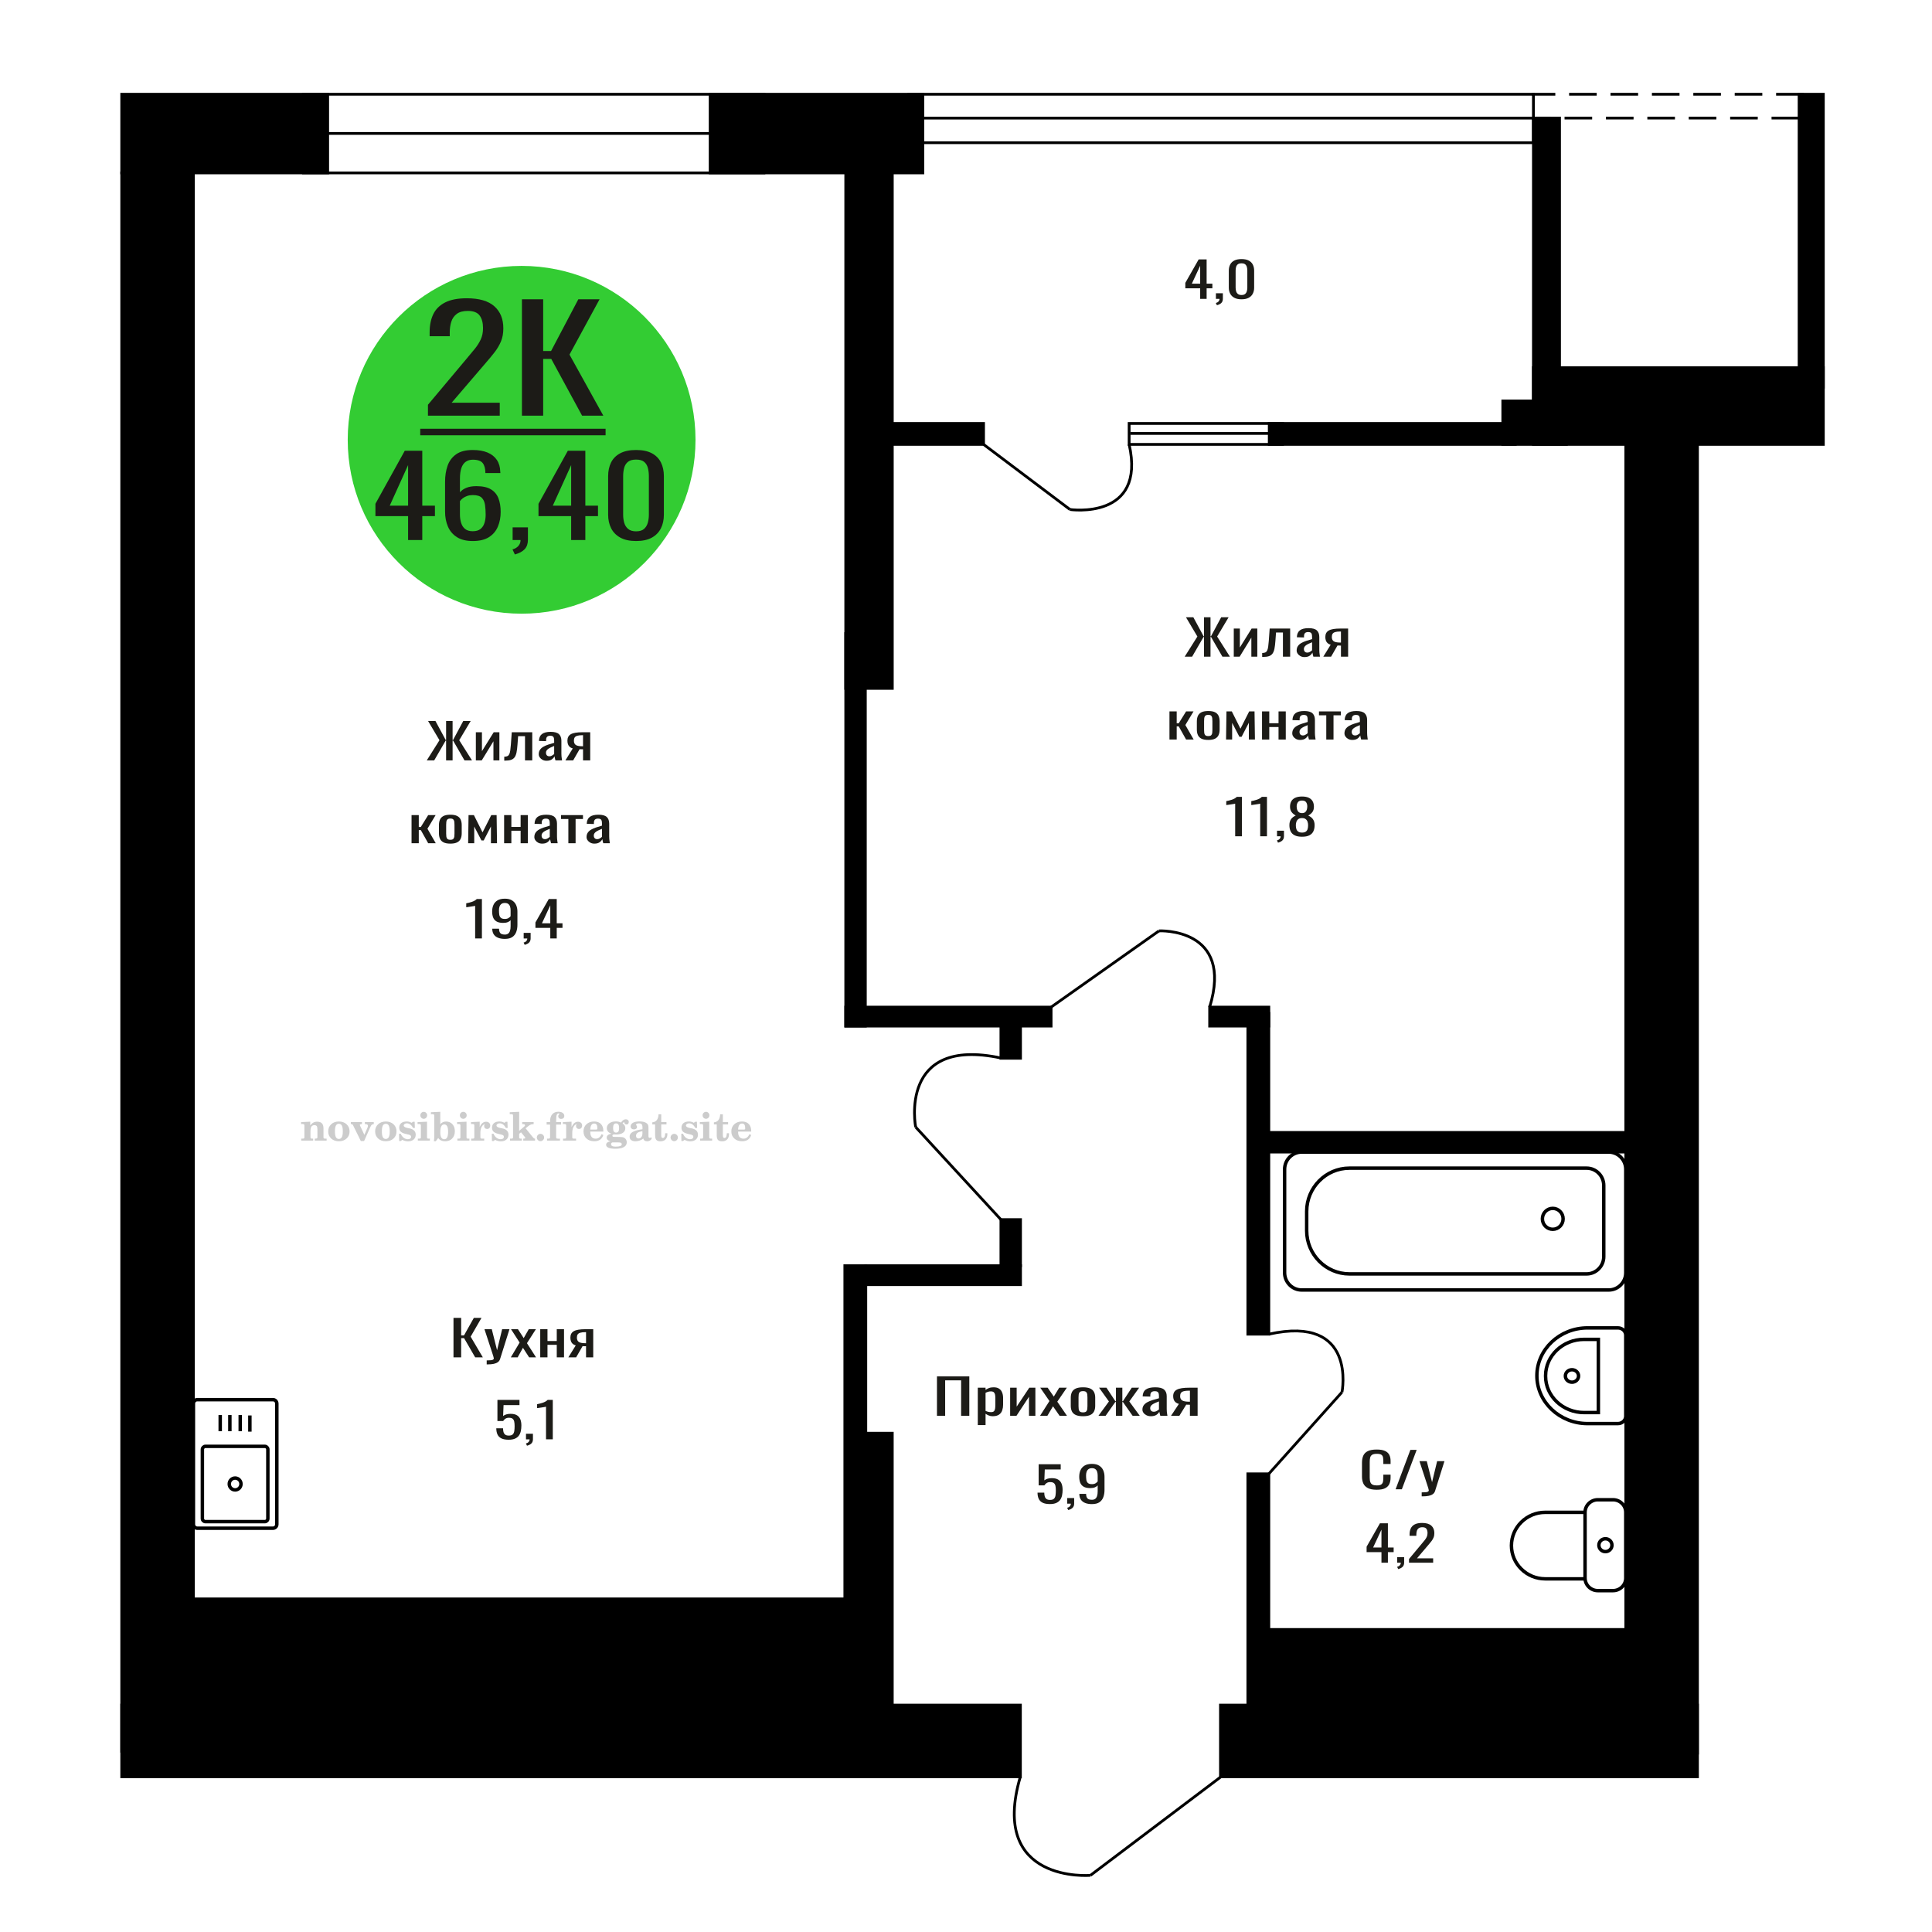<?xml version="1.0" encoding="UTF-8"?>
<!DOCTYPE svg PUBLIC "-//W3C//DTD SVG 1.1//EN" "http://www.w3.org/Graphics/SVG/1.1/DTD/svg11.dtd">
<!-- Creator: CorelDRAW 2019 -->
<svg xmlns="http://www.w3.org/2000/svg" xml:space="preserve" width="140mm" height="140mm" version="1.1" style="shape-rendering:geometricPrecision; text-rendering:geometricPrecision; image-rendering:optimizeQuality; fill-rule:evenodd; clip-rule:evenodd"
viewBox="0 0 14000 14000"
 xmlns:xlink="http://www.w3.org/1999/xlink">
 <defs>
  <style type="text/css">
   <![CDATA[
    .str1 {stroke:black;stroke-width:25;stroke-miterlimit:22.926}
    .str0 {stroke:black;stroke-width:20;stroke-miterlimit:22.926}
    .str2 {stroke:black;stroke-width:20;stroke-miterlimit:22.926;stroke-dasharray:200 100}
    .fil5 {fill:none}
    .fil4 {fill:black}
    .fil3 {fill:#1C1B17}
    .fil2 {fill:#33CC33}
    .fil0 {fill:#1C1B17;fill-rule:nonzero}
    .fil1 {fill:#CCCCCC;fill-rule:nonzero}
   ]]>
  </style>
 </defs>
 <g id="Слой_x0020_1">
  <polygon class="fil0" points="6789.6,10259.64 6789.6,9973.89 7023.99,9973.89 7023.99,10259.64 6964.59,10259.64 6964.59,10002.46 6848.98,10002.46 6848.98,10259.64 "/>
  <path id="1" class="fil0" d="M7085.47 10326.67l0 -270.94 56.23 0 0 16.23c6.66,-5.17 14.72,-9.64 24.18,-13.4 9.46,-3.77 20.66,-5.65 33.62,-5.65 15.78,0 28.29,2.76 37.59,8.29 9.28,5.53 16.19,12.47 20.75,20.82 4.56,8.34 7.53,16.81 8.94,25.4 1.4,8.58 2.1,15.93 2.1,22.04l0 49.39c0,14.35 -2.1,27.93 -6.31,40.75 -4.21,12.82 -11.82,23.17 -22.86,31.04 -11.04,7.88 -26.53,11.82 -46.51,11.82 -10.86,0 -20.5,-1.82 -28.9,-5.47 -8.42,-3.64 -15.94,-7.82 -22.6,-12.52l0 82.2 -56.23 0zm96.69 -93.84c9.82,0 16.82,-2.41 21.02,-7.23 4.22,-4.82 6.84,-11.35 7.88,-19.58 1.06,-8.23 1.58,-17.29 1.58,-27.17l0 -49.39c0,-8.46 -0.7,-16.28 -2.1,-23.46 -1.4,-7.17 -4.38,-12.87 -8.94,-17.11 -4.54,-4.23 -11.72,-6.35 -21.54,-6.35 -7.36,0 -14.36,1.06 -21.02,3.18 -6.66,2.12 -12.44,4.59 -17.34,7.41l0 130.53c5.26,2.58 11.2,4.76 17.86,6.52 6.66,1.77 14.2,2.65 22.6,2.65z"/>
  <polygon id="2" class="fil0" points="7319.85,10259.64 7319.85,10055.73 7367.15,10055.73 7367.15,10192.96 7458.59,10055.73 7502.74,10055.73 7502.74,10259.64 7456.49,10259.64 7456.49,10121.35 7365.57,10259.64 "/>
  <polygon id="3" class="fil0" points="7536.38,10259.64 7604.7,10152.39 7537.94,10055.73 7591.56,10055.73 7636.22,10120.29 7675.63,10055.73 7730.81,10055.73 7661.45,10156.98 7731.87,10259.64 7678.27,10259.64 7630.44,10190.5 7589.46,10259.64 "/>
  <path id="4" class="fil0" d="M7848.01 10262.46c-22.42,0 -40.12,-3.06 -53.08,-9.17 -12.96,-6.11 -22.15,-14.82 -27.59,-26.11 -5.42,-11.28 -8.15,-24.57 -8.15,-39.86l0 -59.27c0,-15.28 2.73,-28.57 8.15,-39.86 5.44,-11.29 14.63,-19.99 27.59,-26.11 12.96,-6.11 30.66,-9.17 53.08,-9.17 22.42,0 40.02,3.06 52.82,9.17 12.78,6.12 21.9,14.82 27.32,26.11 5.44,11.29 8.15,24.58 8.15,39.86l0 59.27c0,15.29 -2.71,28.58 -8.15,39.86 -5.42,11.29 -14.54,20 -27.32,26.11 -12.8,6.11 -30.4,9.17 -52.82,9.17zm0 -27.87c10.86,0 18.48,-2.11 22.86,-6.35 4.38,-4.23 7,-9.82 7.88,-16.75 0.88,-6.94 1.31,-14.17 1.31,-21.7l0 -63.85c0,-7.76 -0.43,-15.06 -1.31,-21.88 -0.88,-6.82 -3.5,-12.4 -7.88,-16.75 -4.38,-4.35 -12,-6.53 -22.86,-6.53 -10.86,0 -18.57,2.18 -23.12,6.53 -4.56,4.35 -7.27,9.93 -8.15,16.75 -0.88,6.82 -1.31,14.12 -1.31,21.88l0 63.85c0,7.53 0.43,14.76 1.31,21.7 0.88,6.93 3.59,12.52 8.15,16.75 4.55,4.24 12.26,6.35 23.12,6.35z"/>
  <polygon id="5" class="fil0" points="7959.42,10259.64 8035.62,10155.57 7964.16,10055.73 8017.75,10055.73 8082.39,10153.81 8086.59,10153.81 8086.59,10055.73 8132.85,10055.73 8132.85,10153.81 8137.05,10153.81 8201.16,10055.73 8254.76,10055.73 8183.3,10155.57 8259.5,10259.64 8207.47,10259.64 8137.05,10159.45 8132.85,10159.45 8132.85,10259.64 8086.59,10259.64 8086.59,10159.45 8081.87,10159.45 8011.45,10259.64 "/>
  <path id="6" class="fil0" d="M8339.38 10262.46c-11.92,0 -22.42,-2.29 -31.54,-6.88 -9.1,-4.58 -16.28,-10.46 -21.54,-17.64 -5.26,-7.17 -7.88,-14.75 -7.88,-22.75 0,-12.7 3.14,-23.4 9.46,-32.1 6.3,-8.71 14.97,-16.05 26.01,-22.05 11.04,-6 23.82,-11.23 38.36,-15.7 14.54,-4.47 29.87,-8.82 45.99,-13.05l0 -14.47c0,-8.23 -0.7,-15.05 -2.11,-20.46 -1.4,-5.41 -4.29,-9.47 -8.67,-12.17 -4.37,-2.7 -10.94,-4.06 -19.7,-4.06 -7.71,0 -13.93,1.18 -18.65,3.53 -4.74,2.35 -8.15,5.7 -10.25,10.06 -2.1,4.35 -3.16,9.46 -3.16,15.34l0 10.23 -55.7 -1.41c0.7,-22.58 8.4,-39.22 23.12,-49.92 14.72,-10.7 37.48,-16.05 68.32,-16.05 30.12,0 51.49,5.53 64.11,16.58 12.6,11.06 18.92,27.05 18.92,47.98l0 93.13c0,6.35 0.25,12.47 0.79,18.35 0.52,5.88 1.22,11.35 2.1,16.4 0.88,5.06 1.67,9.82 2.37,14.29l-51.51 0c-1.05,-3.76 -2.36,-8.53 -3.94,-14.29 -1.58,-5.76 -2.72,-10.99 -3.42,-15.7 -3.5,8 -10.24,15.47 -20.23,22.41 -9.98,6.93 -23.73,10.4 -41.25,10.4zm22.07 -32.45c5.61,0 10.86,-1.06 15.77,-3.18 4.9,-2.12 9.28,-4.53 13.13,-7.23 3.86,-2.71 6.48,-4.88 7.89,-6.53l0 -57.85c-8.76,3.29 -17,6.58 -24.7,9.87 -7.71,3.3 -14.45,6.77 -20.23,10.41 -5.78,3.65 -10.34,7.76 -13.66,12.35 -3.34,4.59 -5.01,9.82 -5.01,15.7 0,8.23 2.28,14.7 6.84,19.4 4.56,4.7 11.22,7.06 19.97,7.06z"/>
  <path id="7" class="fil0" d="M8485.47 10259.64l57.28 -86.43c-9.8,-2.59 -17.77,-6.47 -23.91,-11.64 -6.14,-5.18 -10.61,-11.53 -13.41,-19.05 -2.8,-7.53 -4.2,-16 -4.2,-25.4 0,-10.82 2.1,-20.11 6.3,-27.87 4.22,-7.76 10.88,-14.11 19.98,-19.05 9.12,-4.94 21.2,-8.59 36.26,-10.94 15.07,-2.35 33.64,-3.53 55.71,-3.53l58.86 0 0 203.91 -55.71 0 0 -80.43c-5.6,0 -10.33,-0.06 -14.19,-0.18 -3.85,-0.12 -8.05,-0.29 -12.61,-0.53l-49.92 81.14 -60.44 0zm130.86 -102.31c0.7,0 1.83,0 3.41,0 1.58,0 2.54,0 2.89,0l0 -80.08c-0.35,0 -1.31,0 -2.89,0 -1.58,0 -2.54,0 -2.89,0 -16.46,0 -29.51,1.36 -39.15,4.06 -9.64,2.7 -16.37,6.94 -20.23,12.7 -3.86,5.76 -5.78,13.46 -5.78,23.11 0,13.4 4.47,23.4 13.39,29.98 8.94,6.59 26.02,10 51.25,10.23z"/>
  <path class="fil1" d="M2182.94 8265.34l0 -14.11 13.22 -0.28c3.86,-0.29 6.44,-1.13 7.71,-2.54 1.27,-1.41 1.93,-4.05 1.93,-7.91l0 -84.43c0,-4.56 -0.99,-7.52 -3.01,-9.03 -2.02,-1.46 -6.21,-2.21 -12.56,-2.21 -0.84,0 -2.21,0.05 -4.09,0.14 -1.88,0.1 -3.29,0.14 -4.33,0.14l0 -13.82 66.37 -3.11 0 27.05c6.78,-9.32 14.21,-16.14 22.25,-20.51 8.04,-4.38 17.26,-6.54 27.61,-6.54 15.66,0 27.24,4 34.76,12 7.53,7.99 11.29,20.27 11.29,36.83l0 63.49c0,3.86 0.66,6.5 1.98,7.95 1.36,1.51 3.9,2.31 7.66,2.5l13.22 0.28 0 14.11 -86.08 0 0 -14.11 9.69 -0.71c3.86,-0.18 6.4,-0.98 7.62,-2.4 1.27,-1.41 1.88,-4.04 1.88,-7.9l0 -58.98c0,-9.79 -1.69,-16.93 -5.03,-21.31 -3.34,-4.42 -8.75,-6.63 -16.18,-6.63 -10.16,0 -17.54,3.48 -22.15,10.49 -4.57,6.96 -6.87,18.44 -6.87,34.43l0 42.28c0,3.86 0.66,6.5 1.93,7.91 1.27,1.41 3.81,2.25 7.66,2.54l9.88 0.28 0 14.11 -86.36 0z"/>
  <path id="1" class="fil1" d="M2378.29 8198.5c0,-21.12 7.19,-38.33 21.54,-51.69 14.39,-13.36 33.02,-20.04 55.88,-20.04 22.67,0 41.25,6.68 55.74,20.08 14.53,13.41 21.78,30.63 21.78,51.65 0,21.03 -7.2,38.19 -21.55,51.46 -14.39,13.26 -33.02,19.9 -55.97,19.9 -22.95,0 -41.63,-6.64 -55.93,-19.85 -14.34,-13.22 -21.49,-30.39 -21.49,-51.51zm48.82 0c0,18.96 2.26,32.79 6.77,41.53 4.52,8.8 11.67,13.17 21.55,13.17 9.92,0 17.17,-4.37 21.77,-13.17 4.61,-8.74 6.92,-22.57 6.92,-41.53 0,-19.19 -2.26,-33.16 -6.82,-41.91 -4.56,-8.79 -11.76,-13.17 -21.59,-13.17 -9.97,0 -17.22,4.38 -21.78,13.17 -4.56,8.75 -6.82,22.72 -6.82,41.91z"/>
  <path id="2" class="fil1" d="M2559.7 8156.69c-2.11,-4.57 -4.33,-7.62 -6.58,-9.08 -2.31,-1.46 -5.6,-2.21 -9.83,-2.21l-1.09 0 0 -14.4 80.53 0 0 14.4 -6.07 0.56c-3.2,0.28 -5.5,0.85 -6.91,1.79 -1.36,0.89 -2.07,2.3 -2.07,4.14 0,0.8 0.33,2.11 0.89,3.85 0.61,1.74 1.37,3.53 2.31,5.37l29.63 62.46 23.14 -53.62c0.76,-1.83 1.32,-3.9 1.79,-6.16 0.47,-2.26 0.71,-4.24 0.71,-5.98 0,-3.48 -1.32,-6.3 -3.96,-8.37 -2.58,-2.02 -6.25,-3.2 -10.95,-3.48l-7.44 -0.56 0 -14.4 64.63 0 0 14.96c-6.07,0.28 -10.77,1.69 -14.11,4.28 -3.39,2.54 -6.73,7.62 -10.16,15.15l-45.72 102.77 -23.99 0 -54.75 -111.47z"/>
  <path id="3" class="fil1" d="M2718.36 8198.5c0,-21.12 7.19,-38.33 21.54,-51.69 14.39,-13.36 33.02,-20.04 55.88,-20.04 22.67,0 41.25,6.68 55.74,20.08 14.53,13.41 21.78,30.63 21.78,51.65 0,21.03 -7.2,38.19 -21.55,51.46 -14.39,13.26 -33.02,19.9 -55.97,19.9 -22.95,0 -41.63,-6.64 -55.93,-19.85 -14.34,-13.22 -21.49,-30.39 -21.49,-51.51zm48.82 0c0,18.96 2.26,32.79 6.77,41.53 4.52,8.8 11.67,13.17 21.55,13.17 9.92,0 17.17,-4.37 21.77,-13.17 4.61,-8.74 6.92,-22.57 6.92,-41.53 0,-19.19 -2.26,-33.16 -6.82,-41.91 -4.56,-8.79 -11.76,-13.17 -21.59,-13.17 -9.97,0 -17.22,4.38 -21.78,13.17 -4.56,8.75 -6.82,22.72 -6.82,41.91z"/>
  <path id="4" class="fil1" d="M2891.59 8215.67l12.18 0c5.79,12.79 13.12,22.58 22.01,29.35 8.94,6.77 18.87,10.16 29.87,10.16 7.2,0 12.89,-1.6 17.08,-4.75 4.23,-3.2 6.35,-7.43 6.35,-12.79 0,-4.8 -1.84,-8.47 -5.55,-11.06 -3.72,-2.59 -11.62,-5.13 -23.76,-7.62 -20.84,-4 -35.51,-9.64 -44.02,-16.84 -8.52,-7.19 -12.75,-17.26 -12.75,-30.19 0,-14.35 4.75,-25.45 14.25,-33.31 9.5,-7.9 23,-11.85 40.45,-11.85 6.49,0 12.7,0.8 18.49,2.45 5.83,1.64 11.15,3.99 15.94,7.1l11.06 -7.57 11.61 0 1.37 45.15 -13.27 0c-4.93,-10.58 -11.33,-18.91 -19.14,-24.88 -7.81,-5.98 -16.18,-8.99 -25.16,-8.99 -6.82,0 -12.37,1.51 -16.65,4.57 -4.33,3.05 -6.5,6.86 -6.5,11.47 0,8.75 11.15,15.1 33.4,19.05 2.68,0.47 4.75,0.85 6.21,1.13 15.71,2.92 27.56,8.23 35.46,15.95 7.91,7.71 11.86,17.73 11.86,30.01 0,14.81 -4.99,26.53 -14.96,35.18 -9.97,8.7 -23.57,13.03 -40.83,13.03 -7.71,0 -15.05,-0.89 -21.92,-2.73 -6.91,-1.83 -13.12,-4.47 -18.76,-7.95l-12.14 8.42 -11.34 0 -0.84 -52.49z"/>
  <path id="5" class="fil1" d="M3045.91 8081.9c0,-7.01 2.4,-12.94 7.25,-17.78 4.84,-4.89 10.67,-7.34 17.59,-7.34 6.63,0 12.37,2.45 17.26,7.38 4.85,4.94 7.29,10.82 7.29,17.74 0,6.91 -2.4,12.84 -7.24,17.87 -4.85,5.03 -10.59,7.53 -17.31,7.53 -6.92,0 -12.75,-2.45 -17.59,-7.39 -4.85,-4.94 -7.25,-10.91 -7.25,-18.01zm48.26 158.56c0,3.95 0.66,6.68 1.93,8.09 1.32,1.41 3.91,2.21 7.76,2.4l11.2 0.28 0 14.11 -87.21 0 0 -14.11 12.28 -0.28c3.81,-0.19 6.39,-0.99 7.71,-2.5 1.37,-1.45 2.02,-4.14 2.02,-7.99l0 -84.48c0,-4.47 -0.98,-7.48 -3.01,-8.94 -2.02,-1.46 -6.16,-2.21 -12.41,-2.21 -0.85,0 -2.17,0.05 -4.1,0.14 -1.88,0.1 -3.34,0.14 -4.46,0.14l0 -13.82 68.29 -3.11 0 112.28z"/>
  <path id="6" class="fil1" d="M3218.91 8147.94c-9.59,0 -16.74,4.75 -21.4,14.25 -4.7,9.55 -7.05,23.99 -7.05,43.37 0,16.27 2.39,28.64 7.24,37.16 4.84,8.51 11.9,12.74 21.21,12.74 9.64,0 16.75,-4.47 21.36,-13.45 4.61,-8.94 6.91,-22.81 6.91,-41.53 0,-17.69 -2.35,-30.81 -7.05,-39.51 -4.66,-8.71 -11.76,-13.03 -21.22,-13.03zm-74.97 121.92c0.94,-5.32 1.64,-10.59 2.07,-15.81 0.47,-5.22 0.7,-10.58 0.7,-16.09l0 -153.48c0,-4.42 -0.99,-7.38 -2.92,-8.84 -1.92,-1.46 -6.02,-2.21 -12.22,-2.21 -0.85,0 -2.26,0.05 -4.29,0.14 -2.02,0.1 -3.66,0.14 -4.84,0.14l0 -13.83 68.02 -3.38 0 89.79c5.78,-6.58 12.08,-11.43 18.86,-14.58 6.82,-3.11 14.44,-4.66 22.9,-4.66 19.01,0 34.39,6.49 46.15,19.48 11.76,12.98 17.64,30 17.64,51.03 0,21.87 -6.5,39.42 -19.43,52.68 -12.94,13.27 -29.96,19.9 -51.13,19.9 -11.19,0 -20.93,-1.98 -29.26,-5.93 -8.32,-3.9 -15.24,-9.83 -20.74,-17.73l-18.01 23.38 -13.5 0z"/>
  <path id="7" class="fil1" d="M3332.41 8081.9c0,-7.01 2.4,-12.94 7.25,-17.78 4.84,-4.89 10.67,-7.34 17.59,-7.34 6.63,0 12.37,2.45 17.26,7.38 4.85,4.94 7.29,10.82 7.29,17.74 0,6.91 -2.4,12.84 -7.24,17.87 -4.85,5.03 -10.59,7.53 -17.31,7.53 -6.92,0 -12.75,-2.45 -17.59,-7.39 -4.85,-4.94 -7.25,-10.91 -7.25,-18.01zm48.26 158.56c0,3.95 0.66,6.68 1.93,8.09 1.32,1.41 3.91,2.21 7.76,2.4l11.2 0.28 0 14.11 -87.21 0 0 -14.11 12.28 -0.28c3.81,-0.19 6.39,-0.99 7.71,-2.5 1.37,-1.45 2.02,-4.14 2.02,-7.99l0 -84.48c0,-4.47 -0.98,-7.48 -3.01,-8.94 -2.02,-1.46 -6.16,-2.21 -12.41,-2.21 -0.85,0 -2.17,0.05 -4.1,0.14 -1.88,0.1 -3.34,0.14 -4.46,0.14l0 -13.82 68.29 -3.11 0 112.28z"/>
  <path id="8" class="fil1" d="M3414.3 8265.34l0 -14.11 13.22 -0.28c3.86,-0.29 6.44,-1.13 7.71,-2.54 1.27,-1.41 1.93,-4.05 1.93,-7.91l0 -84.47c0,-4.52 -0.99,-7.53 -3.01,-8.99 -2.02,-1.46 -6.21,-2.21 -12.56,-2.21 -0.84,0 -2.21,0.05 -4.09,0.14 -1.88,0.1 -3.29,0.14 -4.33,0.14l0 -13.82 62.89 -3.11 0 38.85c5.55,-12.74 12.14,-22.39 19.9,-28.88 7.71,-6.44 16.41,-9.69 26.15,-9.69 9.03,0 16.37,2.54 22.01,7.58 5.65,5.08 8.47,11.52 8.47,19.42 0,7.72 -2.07,13.88 -6.26,18.53 -4.18,4.66 -9.69,6.97 -16.51,6.97 -6.35,0 -11.52,-2.03 -15.52,-6.12 -4,-4.09 -6.02,-9.41 -6.02,-15.94 0,-2.59 0.42,-4.94 1.27,-7.15 0.8,-2.21 2.12,-4.33 3.86,-6.35 -10.49,3.38 -18.44,10.67 -23.94,21.77 -5.51,11.11 -8.28,25.59 -8.28,43.42l0 29.91c0,3.86 0.66,6.5 1.97,7.95 1.37,1.51 3.91,2.31 7.67,2.5l18.02 0.28 0 14.11 -94.55 0z"/>
  <path id="9" class="fil1" d="M3563.93 8215.67l12.18 0c5.79,12.79 13.12,22.58 22.01,29.35 8.94,6.77 18.87,10.16 29.87,10.16 7.2,0 12.89,-1.6 17.08,-4.75 4.23,-3.2 6.35,-7.43 6.35,-12.79 0,-4.8 -1.84,-8.47 -5.55,-11.06 -3.72,-2.59 -11.62,-5.13 -23.76,-7.62 -20.84,-4 -35.51,-9.64 -44.02,-16.84 -8.52,-7.19 -12.75,-17.26 -12.75,-30.19 0,-14.35 4.75,-25.45 14.25,-33.31 9.5,-7.9 23,-11.85 40.45,-11.85 6.49,0 12.7,0.8 18.49,2.45 5.83,1.64 11.15,3.99 15.94,7.1l11.06 -7.57 11.61 0 1.37 45.15 -13.27 0c-4.93,-10.58 -11.33,-18.91 -19.14,-24.88 -7.81,-5.98 -16.18,-8.99 -25.16,-8.99 -6.82,0 -12.37,1.51 -16.65,4.57 -4.33,3.05 -6.5,6.86 -6.5,11.47 0,8.75 11.15,15.1 33.4,19.05 2.68,0.47 4.75,0.85 6.21,1.13 15.71,2.92 27.56,8.23 35.46,15.95 7.91,7.71 11.86,17.73 11.86,30.01 0,14.81 -4.99,26.53 -14.96,35.18 -9.97,8.7 -23.57,13.03 -40.83,13.03 -7.71,0 -15.05,-0.89 -21.92,-2.73 -6.91,-1.83 -13.12,-4.47 -18.76,-7.95l-12.14 8.42 -11.34 0 -0.84 -52.49z"/>
  <path id="10" class="fil1" d="M3717.69 8084.44c0,-4.38 -0.94,-7.34 -2.82,-8.8 -1.88,-1.46 -5.93,-2.21 -12.14,-2.21 -0.7,0 -2.12,0.05 -4.19,0.14 -2.02,0.1 -3.66,0.14 -4.84,0.14l0 -13.83 68.3 -3.38 0 137.96 33.91 -28.51c2.96,-2.4 5.13,-4.56 6.54,-6.54 1.46,-1.97 2.16,-3.85 2.16,-5.59 0,-2.78 -1.31,-4.8 -3.95,-6.12 -2.59,-1.36 -6.54,-2.02 -11.76,-2.02 -0.47,0 -1.27,0.05 -2.35,0.14 -1.08,0.09 -1.93,0.14 -2.49,0.14l0 -14.67 82.92 0 0 14.67c-7.15,0 -13.59,0.94 -19.33,2.82 -5.74,1.88 -11.15,4.89 -16.18,9.03l-22.86 18.35 52.73 64.86c2.82,3.58 5.45,6.21 7.81,7.81 2.4,1.6 4.89,2.4 7.43,2.4l0.56 0 0 14.11 -85.51 0 0 -14.11 6.77 -0.28c2.59,-0.19 4.52,-0.76 5.93,-1.7 1.36,-0.98 2.07,-2.3 2.07,-3.95 0,-1.55 -1.27,-3.9 -3.72,-7.01 -0.65,-0.84 -1.12,-1.45 -1.41,-1.78l-25.73 -31.28 -13.54 11 0 24.27c0,3.86 0.66,6.5 1.93,7.95 1.27,1.51 3.85,2.31 7.71,2.5l9.27 0.28 0 14.11 -85.23 0 0 -14.11 12.23 -0.28c3.76,-0.19 6.35,-0.99 7.71,-2.5 1.36,-1.45 2.07,-4.09 2.07,-7.95l0 -156.06z"/>
  <path id="11" class="fil1" d="M3916.42 8216.23c7.15,0 13.35,2.59 18.58,7.81 5.22,5.18 7.85,11.38 7.85,18.63 0,7.29 -2.59,13.54 -7.81,18.77 -5.17,5.22 -11.38,7.85 -18.62,7.85 -7.2,0 -13.36,-2.63 -18.54,-7.85 -5.22,-5.23 -7.8,-11.48 -7.8,-18.77 0,-7.15 2.63,-13.36 7.85,-18.58 5.22,-5.22 11.38,-7.86 18.49,-7.86z"/>
  <path id="12" class="fil1" d="M3961.01 8149.07l0 -17.78 25.02 0 0 -5.65c0,-21.97 5.22,-38.99 15.71,-51.17 10.49,-12.19 25.21,-18.26 44.12,-18.26 13.27,0 23.76,2.73 31.52,8.14 7.76,5.41 11.66,12.7 11.66,21.87 0,6.82 -2.07,12.19 -6.21,16.09 -4.14,3.9 -9.87,5.83 -17.26,5.83 -6.07,0 -11.01,-1.78 -14.82,-5.36 -3.81,-3.57 -5.73,-8.18 -5.73,-13.78 0,-5.88 2.63,-11.1 7.95,-15.71 1.08,-1.08 1.64,-1.79 1.64,-2.07 0,-0.99 -0.47,-1.74 -1.36,-2.16 -0.94,-0.47 -2.45,-0.71 -4.57,-0.71 -7,0 -11.85,3.58 -14.53,10.68 -2.73,7.1 -4.09,21.54 -4.09,43.32l0 8.94 35.51 0 0 17.78 -35.51 0 0 91.43c0,4.14 0.84,6.97 2.59,8.47 1.74,1.51 5.08,2.26 10.01,2.26l15.06 0 0 14.11 -93.7 0 0 -14.11 12.37 -0.28c3.76,-0.19 6.3,-0.99 7.67,-2.5 1.31,-1.45 1.97,-4.09 1.97,-7.95l0 -91.43 -25.02 0z"/>
  <path id="13" class="fil1" d="M4080.01 8265.34l0 -14.11 13.22 -0.28c3.86,-0.29 6.44,-1.13 7.71,-2.54 1.27,-1.41 1.93,-4.05 1.93,-7.91l0 -84.47c0,-4.52 -0.99,-7.53 -3.01,-8.99 -2.02,-1.46 -6.21,-2.21 -12.56,-2.21 -0.84,0 -2.21,0.05 -4.09,0.14 -1.88,0.1 -3.29,0.14 -4.33,0.14l0 -13.82 62.89 -3.11 0 38.85c5.55,-12.74 12.14,-22.39 19.9,-28.88 7.71,-6.44 16.41,-9.69 26.15,-9.69 9.03,0 16.37,2.54 22.01,7.58 5.65,5.08 8.47,11.52 8.47,19.42 0,7.72 -2.07,13.88 -6.26,18.53 -4.18,4.66 -9.69,6.97 -16.51,6.97 -6.35,0 -11.52,-2.03 -15.52,-6.12 -4,-4.09 -6.02,-9.41 -6.02,-15.94 0,-2.59 0.42,-4.94 1.27,-7.15 0.8,-2.21 2.12,-4.33 3.86,-6.35 -10.49,3.38 -18.44,10.67 -23.94,21.77 -5.51,11.11 -8.28,25.59 -8.28,43.42l0 29.91c0,3.86 0.66,6.5 1.97,7.95 1.37,1.51 3.91,2.31 7.67,2.5l18.02 0.28 0 14.11 -94.55 0z"/>
  <path id="14" class="fil1" d="M4359.46 8218.77l12.42 5.93c-4.42,14.77 -12.14,26.01 -23.19,33.68 -11.1,7.67 -25.17,11.48 -42.24,11.48 -23.43,0 -42.29,-6.59 -56.68,-19.71 -14.35,-13.13 -21.54,-30.34 -21.54,-51.65 0,-21.26 7.15,-38.57 21.4,-51.83 14.3,-13.27 32.97,-19.9 56.02,-19.9 21.02,0 37.35,6.07 49.01,18.25 11.67,12.14 17.5,29.21 17.5,51.13l0 3.71 -94.83 0 0 1.93c0,16.33 3.3,28.65 9.83,36.97 6.59,8.33 16.37,12.47 29.31,12.47 9.45,0 17.78,-2.73 24.93,-8.19 7.19,-5.45 13.21,-13.54 18.06,-24.27zm-82.13 -33.58l43.37 0c2.96,0 5.03,-0.66 6.21,-1.93 1.18,-1.27 1.79,-3.62 1.79,-7.05 0,-12.14 -1.84,-20.98 -5.46,-26.49 -3.62,-5.5 -9.31,-8.27 -17.12,-8.27 -8.98,0 -15.85,3.62 -20.6,10.81 -4.71,7.25 -7.43,18.21 -8.19,32.93z"/>
  <path id="15" class="fil1" d="M4423.99 8270.47c-9.12,-2.31 -15.99,-5.69 -20.65,-10.26 -4.65,-4.56 -6.96,-10.16 -6.96,-16.88 0,-7.43 3.06,-13.55 9.22,-18.39 6.16,-4.8 15.05,-8.09 26.62,-9.84 -11.38,-3.05 -20.03,-8.04 -26.01,-15.05 -5.97,-6.96 -8.98,-15.47 -8.98,-25.49 0,-14.3 6.07,-25.97 18.2,-34.9 12.14,-8.99 27.99,-13.45 47.56,-13.45 6.91,0 13.4,0.7 19.56,2.07 6.17,1.36 12.14,3.43 17.92,6.16l4.85 -7.01c3.76,-5.36 8.28,-9.46 13.5,-12.37 5.22,-2.92 10.68,-4.38 16.37,-4.38 6.25,0 11.33,1.79 15.28,5.37 3.96,3.62 5.93,8.23 5.93,13.82 0,5.51 -1.5,10.02 -4.56,13.46 -3.01,3.43 -6.96,5.17 -11.81,5.17 -3.34,0 -6.16,-0.7 -8.56,-2.12 -2.4,-1.45 -4.33,-3.62 -5.78,-6.53 -0.57,-1.13 -0.9,-2.5 -1.09,-4.14 -0.28,-2.31 -1.27,-3.48 -2.91,-3.58 -1.65,0 -3.48,0.8 -5.51,2.4 -2.02,1.6 -3.66,3.62 -4.93,6.07 6.96,4.8 12.04,9.92 15.24,15.43 3.19,5.55 4.79,11.9 4.79,19.05 0,14.34 -5.83,25.58 -17.45,33.72 -11.62,8.14 -27.75,12.23 -48.4,12.23 -1.74,0 -4.18,-0.09 -7.34,-0.28 -3.1,-0.19 -5.36,-0.28 -6.72,-0.28 -4.33,0 -7.72,0.8 -10.11,2.44 -2.45,1.6 -3.67,3.81 -3.67,6.64 0,3.24 1.08,5.5 3.24,6.77 2.17,1.27 5.93,1.93 11.34,1.93l20.46 0c10.72,0 20.08,0.33 28.03,1.03 8,0.71 13.45,1.6 16.51,2.68 7.72,2.78 13.74,7.34 18.06,13.78 4.33,6.45 6.5,13.88 6.5,22.3 0,14.86 -7.06,26.29 -21.17,34.29 -14.11,8 -34.34,11.99 -60.73,11.99 -22.43,0 -39.32,-2.44 -50.65,-7.29 -11.34,-4.89 -17.03,-12.13 -17.03,-21.77 0,-6.35 2.77,-11.62 8.28,-15.9 5.5,-4.28 13.36,-7.25 23.56,-8.89zm13.88 7.85c-3.58,1.46 -6.12,3.15 -7.62,5.04 -1.51,1.88 -2.26,4.32 -2.26,7.38 0,6.16 2.68,10.72 8,13.64 5.31,2.96 13.59,4.42 24.83,4.42 15.24,0 26.53,-1.41 33.82,-4.18 7.29,-2.83 10.96,-7.15 10.96,-13.08 0,-4.66 -1.97,-8.04 -5.93,-10.11 -3.95,-2.07 -10.72,-3.11 -20.32,-3.11l-41.48 0zm4.8 -104.51c0,11.61 1.74,20.08 5.22,25.4 3.53,5.31 8.98,7.99 16.46,7.99 7.53,0 13.08,-2.68 16.7,-8.09 3.57,-5.36 5.36,-13.78 5.36,-25.3 0,-11.29 -1.79,-19.66 -5.36,-25.07 -3.62,-5.41 -9.17,-8.14 -16.7,-8.14 -7.48,0 -12.93,2.73 -16.46,8.14 -3.48,5.41 -5.22,13.78 -5.22,25.07z"/>
  <path id="16" class="fil1" d="M4655.23 8197.04c-16.7,2.68 -28.6,6.63 -35.66,11.86 -7.1,5.22 -10.63,12.55 -10.63,22.06 0,5.78 1.6,10.34 4.75,13.78 3.15,3.38 7.43,5.08 12.75,5.08 8.7,0 15.71,-3.25 20.93,-9.74 5.22,-6.49 7.86,-15.38 7.86,-26.67l0 -16.37zm43.74 35.75c0,4.52 0.8,7.71 2.4,9.64 1.6,1.93 4.23,2.87 7.81,2.87 1.64,0 3.52,-0.47 5.64,-1.46 2.12,-0.94 3.43,-1.41 4,-1.41 1.08,0 1.97,0.33 2.63,1.08 0.61,0.76 0.94,1.79 0.94,3.2 0,5.88 -3.34,11.25 -10.06,16.14 -6.73,4.84 -14.77,7.29 -24.13,7.29 -7.01,0 -12.98,-1.84 -17.92,-5.55 -4.99,-3.72 -7.9,-8.52 -8.85,-14.35 -7.71,6.3 -16.46,11.2 -26.24,14.68 -9.79,3.48 -19.85,5.22 -30.25,5.22 -13.5,0 -23.99,-2.92 -31.42,-8.8 -7.43,-5.88 -11.14,-14.16 -11.14,-24.83 0,-14.21 7.47,-25.64 22.38,-34.2 14.92,-8.61 38.53,-15.05 70.75,-19.38l0 -15.33c0,-9.93 -1.98,-16.94 -5.93,-21.07 -3.95,-4.14 -10.53,-6.21 -19.71,-6.21 -5.97,0 -11,0.98 -15.05,2.96 -4.09,1.98 -6.16,4.28 -6.16,6.82 0,0.66 1.22,2.54 3.67,5.69 2.44,3.11 3.67,6.59 3.67,10.49 0,5.32 -2.07,9.6 -6.26,12.89 -4.18,3.24 -9.64,4.89 -16.32,4.89 -6.82,0 -12.47,-1.97 -16.98,-5.93 -4.47,-3.95 -6.73,-8.89 -6.73,-14.86 0,-11.76 5.65,-20.88 16.94,-27.37 11.33,-6.45 27.28,-9.69 47.97,-9.69 11.57,0 21.73,1.17 30.53,3.52 8.75,2.31 15.99,5.79 21.68,10.35 4.52,3.53 7.67,7.48 9.46,11.95 1.79,4.42 2.68,11.24 2.68,20.41l0 60.35z"/>
  <path id="17" class="fil1" d="M4835.71 8212c0,0.66 0.09,1.65 0.24,2.96 0.14,1.32 0.18,2.31 0.18,2.97 0,16.51 -4.37,29.39 -13.12,38.66 -8.8,9.22 -20.98,13.83 -36.55,13.83 -14.2,0 -24.32,-3.34 -30.29,-10.07 -5.97,-6.68 -8.94,-18.48 -8.94,-35.41l0 -77 -20.32 0 0 -15.15c13.97,-0.89 24.84,-6.35 32.55,-16.27 7.72,-9.93 11.95,-23.95 12.7,-41.96l19.38 0 0 56.73 38.1 0 0 16.65 -38.1 0 0 74.78c0,9.55 0.9,15.9 2.64,19.01 1.74,3.15 4.79,4.7 9.22,4.7 5.41,0 9.5,-2.87 12.32,-8.56 2.77,-5.69 4.33,-14.3 4.61,-25.87l15.38 0z"/>
  <path id="18" class="fil1" d="M4885.62 8216.23c7.15,0 13.35,2.59 18.58,7.81 5.22,5.18 7.85,11.38 7.85,18.63 0,7.29 -2.59,13.54 -7.81,18.77 -5.17,5.22 -11.38,7.85 -18.62,7.85 -7.2,0 -13.36,-2.63 -18.54,-7.85 -5.22,-5.23 -7.8,-11.48 -7.8,-18.77 0,-7.15 2.63,-13.36 7.85,-18.58 5.22,-5.22 11.38,-7.86 18.49,-7.86z"/>
  <path id="19" class="fil1" d="M4936.89 8215.67l12.18 0c5.79,12.79 13.12,22.58 22.01,29.35 8.94,6.77 18.87,10.16 29.87,10.16 7.2,0 12.89,-1.6 17.08,-4.75 4.23,-3.2 6.35,-7.43 6.35,-12.79 0,-4.8 -1.84,-8.47 -5.55,-11.06 -3.72,-2.59 -11.62,-5.13 -23.76,-7.62 -20.84,-4 -35.51,-9.64 -44.02,-16.84 -8.52,-7.19 -12.75,-17.26 -12.75,-30.19 0,-14.35 4.75,-25.45 14.25,-33.31 9.5,-7.9 23,-11.85 40.45,-11.85 6.49,0 12.7,0.8 18.49,2.45 5.83,1.64 11.15,3.99 15.94,7.1l11.06 -7.57 11.61 0 1.37 45.15 -13.27 0c-4.93,-10.58 -11.33,-18.91 -19.14,-24.88 -7.81,-5.98 -16.18,-8.99 -25.16,-8.99 -6.82,0 -12.37,1.51 -16.65,4.57 -4.33,3.05 -6.5,6.86 -6.5,11.47 0,8.75 11.15,15.1 33.4,19.05 2.68,0.47 4.75,0.85 6.21,1.13 15.71,2.92 27.56,8.23 35.46,15.95 7.91,7.71 11.86,17.73 11.86,30.01 0,14.81 -4.99,26.53 -14.96,35.18 -9.97,8.7 -23.57,13.03 -40.83,13.03 -7.71,0 -15.05,-0.89 -21.92,-2.73 -6.91,-1.83 -13.12,-4.47 -18.76,-7.95l-12.14 8.42 -11.34 0 -0.84 -52.49z"/>
  <path id="20" class="fil1" d="M5091.21 8081.9c0,-7.01 2.4,-12.94 7.25,-17.78 4.84,-4.89 10.67,-7.34 17.59,-7.34 6.63,0 12.37,2.45 17.26,7.38 4.85,4.94 7.29,10.82 7.29,17.74 0,6.91 -2.4,12.84 -7.24,17.87 -4.85,5.03 -10.59,7.53 -17.31,7.53 -6.92,0 -12.75,-2.45 -17.59,-7.39 -4.85,-4.94 -7.25,-10.91 -7.25,-18.01zm48.26 158.56c0,3.95 0.66,6.68 1.93,8.09 1.32,1.41 3.91,2.21 7.76,2.4l11.2 0.28 0 14.11 -87.21 0 0 -14.11 12.28 -0.28c3.81,-0.19 6.39,-0.99 7.71,-2.5 1.37,-1.45 2.02,-4.14 2.02,-7.99l0 -84.48c0,-4.47 -0.98,-7.48 -3.01,-8.94 -2.02,-1.46 -6.16,-2.21 -12.41,-2.21 -0.85,0 -2.17,0.05 -4.1,0.14 -1.88,0.1 -3.34,0.14 -4.46,0.14l0 -13.82 68.29 -3.11 0 112.28z"/>
  <path id="21" class="fil1" d="M5282.18 8212c0,0.66 0.09,1.65 0.24,2.96 0.14,1.32 0.18,2.31 0.18,2.97 0,16.51 -4.37,29.39 -13.12,38.66 -8.8,9.22 -20.98,13.83 -36.55,13.83 -14.2,0 -24.32,-3.34 -30.29,-10.07 -5.97,-6.68 -8.94,-18.48 -8.94,-35.41l0 -77 -20.32 0 0 -15.15c13.97,-0.89 24.84,-6.35 32.55,-16.27 7.72,-9.93 11.95,-23.95 12.7,-41.96l19.38 0 0 56.73 38.1 0 0 16.65 -38.1 0 0 74.78c0,9.55 0.9,15.9 2.64,19.01 1.74,3.15 4.79,4.7 9.22,4.7 5.41,0 9.5,-2.87 12.32,-8.56 2.77,-5.69 4.33,-14.3 4.61,-25.87l15.38 0z"/>
  <path id="22" class="fil1" d="M5430.77 8218.77l12.42 5.93c-4.42,14.77 -12.14,26.01 -23.19,33.68 -11.1,7.67 -25.17,11.48 -42.24,11.48 -23.43,0 -42.29,-6.59 -56.68,-19.71 -14.35,-13.13 -21.54,-30.34 -21.54,-51.65 0,-21.26 7.15,-38.57 21.4,-51.83 14.3,-13.27 32.97,-19.9 56.02,-19.9 21.02,0 37.35,6.07 49.01,18.25 11.67,12.14 17.5,29.21 17.5,51.13l0 3.71 -94.83 0 0 1.93c0,16.33 3.3,28.65 9.83,36.97 6.59,8.33 16.37,12.47 29.31,12.47 9.45,0 17.78,-2.73 24.93,-8.19 7.19,-5.45 13.21,-13.54 18.06,-24.27zm-82.13 -33.58l43.37 0c2.96,0 5.03,-0.66 6.21,-1.93 1.18,-1.27 1.79,-3.62 1.79,-7.05 0,-12.14 -1.84,-20.98 -5.46,-26.49 -3.62,-5.5 -9.31,-8.27 -17.12,-8.27 -8.98,0 -15.85,3.62 -20.6,10.81 -4.71,7.25 -7.43,18.21 -8.19,32.93z"/>
  <circle class="fil2" cx="3779.83" cy="3186.93" r="1260.11"/>
  <path class="fil0" d="M2957.2 3913.3l0 -173.29 -236.73 0 0 -89.44 212.56 -384.1 126.93 0 0 397.68 91.67 0 0 75.86 -91.67 0 0 173.29 -102.76 0zm-132.97 -249.15l132.97 0 0 -293.87 -132.97 293.87z"/>
  <path id="1" class="fil0" d="M3425.61 3920.49c-47.01,0 -85.28,-9.45 -114.84,-28.35 -29.54,-18.9 -51.2,-44.46 -64.96,-76.66 -13.78,-32.21 -20.65,-68.01 -20.65,-107.41l0 -218.01c0,-42.05 6.04,-80.39 18.12,-114.99 12.09,-34.6 32.74,-62.29 61.95,-83.05 29.22,-20.76 69.34,-31.14 120.38,-31.14 42.31,0 78.07,6.12 107.29,18.36 29.2,12.25 51.71,30.08 67.49,53.51 15.78,23.42 24,51.9 24.67,85.44 0,1.07 0.18,2.53 0.51,4.39 0.34,1.87 0.5,3.6 0.5,5.2l-108.79 0c0,-31.41 -6.38,-55.37 -19.13,-71.87 -12.77,-16.51 -36.94,-24.76 -72.54,-24.76 -19.47,0 -36.26,4.92 -50.37,14.77 -14.1,9.85 -24.67,24.89 -31.72,45.12 -7.05,20.23 -10.59,46.32 -10.59,78.26l0 98.22c10.75,-13.31 26.03,-24.09 45.85,-32.34 19.8,-8.25 44.15,-12.38 73.02,-12.38 45,0 80.25,7.72 105.77,23.16 25.52,15.44 43.66,37.14 54.4,65.09 10.75,27.94 16.12,60.82 16.12,98.62 0,38.86 -6.71,74.26 -20.15,106.21 -13.43,31.94 -34.91,57.36 -64.47,76.26 -29.54,18.9 -68.84,28.35 -117.86,28.35zm0 -71.07c24.19,0 42.98,-5.46 56.42,-16.38 13.43,-10.91 22.99,-25.42 28.71,-43.52 5.7,-18.1 8.56,-37.8 8.56,-59.09 0,-25.55 -1.51,-49.24 -4.54,-71.07 -3.01,-21.83 -10.91,-39.26 -23.66,-52.31 -12.77,-13.04 -34.59,-19.56 -65.49,-19.56 -14.77,0 -28.2,2.13 -40.29,6.39 -12.1,4.25 -22.5,9.71 -31.23,16.37 -8.73,6.65 -15.78,13.71 -21.16,21.16l0 96.62c0,21.83 2.85,42.06 8.57,60.69 5.71,18.64 15.28,33.41 28.71,44.32 13.43,10.92 31.9,16.38 55.4,16.38z"/>
  <path id="2" class="fil0" d="M3730.85 4017.91l-17.13 -36.73c18.14,-4.79 32.4,-13.18 42.81,-25.16 10.41,-11.98 15.62,-26.22 15.62,-42.72l-57.42 0 0 -91.83 110.8 0 0 90.23c0,28.22 -7.72,50.71 -23.16,67.48 -15.45,16.77 -39.29,29.68 -71.52,38.73z"/>
  <path id="3" class="fil0" d="M4138.81 3913.3l0 -173.29 -236.72 0 0 -89.44 212.56 -384.1 126.92 0 0 397.68 91.67 0 0 75.86 -91.67 0 0 173.29 -102.76 0zm-132.97 -249.15l132.97 0 0 -293.87 -132.97 293.87z"/>
  <path id="4" class="fil0" d="M4609.25 3920.49c-46.35,0 -84.46,-8.25 -114.34,-24.76 -29.88,-16.5 -52.05,-39.13 -66.48,-67.88 -14.44,-28.74 -21.66,-61.49 -21.66,-98.22l0 -278.7c0,-37.79 7.05,-70.93 21.16,-99.42 14.1,-28.48 36.09,-50.71 65.97,-66.68 29.89,-15.97 68.33,-23.95 115.35,-23.95 47,0 85.29,7.98 114.83,23.95 29.56,15.97 51.38,38.2 65.48,66.68 14.1,28.49 21.16,61.63 21.16,99.42l0 278.7c0,37.27 -7.22,70.27 -21.66,99.02 -14.45,28.75 -36.43,51.24 -65.99,67.48 -29.54,16.24 -67.49,24.36 -113.82,24.36zm0 -70.28c25.52,0 44.82,-5.85 57.91,-17.56 13.11,-11.72 22.17,-26.76 27.21,-45.12 5.04,-18.37 7.55,-37.4 7.55,-57.1l0 -280.29c0,-20.77 -2.35,-40.33 -7.06,-58.7 -4.69,-18.37 -13.59,-33.14 -26.69,-44.32 -13.09,-11.18 -32.73,-16.77 -58.92,-16.77 -26.2,0 -46.01,5.59 -59.44,16.77 -13.44,11.18 -22.49,25.95 -27.2,44.32 -4.7,18.37 -7.05,37.93 -7.05,58.7l0 280.29c0,19.7 2.52,38.73 7.56,57.1 5.03,18.36 14.44,33.4 28.2,45.12 13.77,11.71 33.08,17.56 57.93,17.56z"/>
  <path class="fil0" d="M3101.05 3012.15l0 -79.14 280.61 -334.25c20.88,-24.99 40.18,-48.24 57.89,-69.76 17.71,-21.52 32.23,-44.26 43.59,-68.21 11.35,-23.95 17.03,-51.54 17.03,-82.78 0,-38.87 -8.18,-69.42 -24.53,-91.63 -16.34,-22.22 -44.95,-33.32 -85.81,-33.32 -34.51,0 -61.29,7.29 -80.36,21.86 -19.08,14.58 -32.25,33.67 -39.51,57.27 -7.26,23.61 -10.9,48.94 -10.9,76.02l0 28.11 -145.76 0 0 -29.15c0,-50.68 8.86,-94.24 26.57,-130.68 17.72,-36.45 46.31,-64.74 85.82,-84.87 39.51,-20.13 91.95,-30.2 157.33,-30.2 89,0 155.28,19.27 198.87,57.8 43.6,38.52 65.4,91.8 65.4,159.83 0,36.1 -5.68,67.68 -17.04,94.76 -11.35,27.07 -26.11,52.41 -44.26,76.01 -18.17,23.6 -38.15,47.9 -59.94,72.89l-253.37 295.72 348.72 0 0 93.72 -520.35 0z"/>
  <polygon id="1" class="fil0" points="3782.13,3012.15 3782.13,2168.71 3936.07,2168.71 3936.07,2543.57 3993.27,2543.57 4190.78,2168.71 4344.71,2168.71 4126.76,2569.61 4371.95,3012.15 4218.03,3012.15 3994.63,2600.84 3936.07,2600.84 3936.07,3012.15 "/>
  <polygon id="2" class="fil3" points="3045.2,3106.81 4388.3,3106.81 4388.3,3154.14 3045.2,3154.14 "/>
  <polygon class="fil0" points="3286.17,9835.79 3286.17,9550.04 3341.66,9550.04 3341.66,9677.04 3362.29,9677.04 3433.49,9550.04 3488.97,9550.04 3410.41,9685.86 3498.8,9835.79 3443.3,9835.79 3362.77,9696.44 3341.66,9696.44 3341.66,9835.79 "/>
  <path id="1" class="fil0" d="M3526.79 9886.94l0 -28.92c12.76,0 22.91,-0.42 30.44,-1.24 7.53,-0.82 12.93,-2.35 16.2,-4.59 3.27,-2.23 4.92,-5.35 4.92,-9.34 0,-2.12 -1.16,-6.82 -3.44,-14.12 -2.3,-7.29 -4.75,-15.05 -7.37,-23.28l-56.97 -173.57 53.04 0 38.3 152.4 36.83 -152.4 53.04 0 -67.76 215.2c-2.95,9.88 -8.36,17.7 -16.22,23.46 -7.85,5.76 -17.91,9.94 -30.19,12.52 -12.28,2.59 -27.09,3.88 -44.45,3.88l-6.37 0z"/>
  <polygon id="2" class="fil0" points="3701.6,9835.79 3765.44,9728.54 3703.07,9631.88 3753.16,9631.88 3794.89,9696.44 3831.72,9631.88 3883.28,9631.88 3818.47,9733.13 3884.27,9835.79 3834.19,9835.79 3789.49,9766.65 3751.2,9835.79 "/>
  <polygon id="3" class="fil0" points="3914.71,9835.79 3914.71,9631.88 3967.26,9631.88 3967.26,9717.61 4034.53,9717.61 4034.53,9631.88 4087.08,9631.88 4087.08,9835.79 4034.53,9835.79 4034.53,9745.13 3967.26,9745.13 3967.26,9835.79 "/>
  <path id="4" class="fil0" d="M4118.51 9835.79l53.52 -86.43c-9.16,-2.59 -16.61,-6.47 -22.34,-11.64 -5.74,-5.18 -9.91,-11.53 -12.53,-19.05 -2.62,-7.53 -3.92,-16 -3.92,-25.4 0,-10.82 1.96,-20.11 5.88,-27.87 3.94,-7.76 10.17,-14.11 18.67,-19.05 8.52,-4.94 19.81,-8.59 33.88,-10.94 14.09,-2.35 31.43,-3.53 52.06,-3.53l55 0 0 203.91 -52.06 0 0 -80.43c-5.24,0 -9.65,-0.06 -13.25,-0.18 -3.61,-0.12 -7.54,-0.29 -11.79,-0.53l-46.65 81.14 -56.47 0zm122.27 -102.31c0.65,0 1.71,0 3.19,0 1.47,0 2.38,0 2.7,0l0 -80.08c-0.32,0 -1.23,0 -2.7,0 -1.48,0 -2.37,0 -2.7,0 -15.39,0 -27.58,1.36 -36.58,4.06 -9.01,2.7 -15.3,6.94 -18.91,12.7 -3.6,5.76 -5.4,13.46 -5.4,23.11 0,13.4 4.18,23.4 12.52,29.98 8.35,6.59 24.31,10 47.88,10.23z"/>
  <path class="fil0" d="M8950.56 6060.04l0 -236.36c-0.31,0.23 -3.75,0.94 -10.31,2.11 -6.57,1.18 -13.97,2.36 -22.21,3.53 -8.24,1.18 -15.58,2.24 -21.99,3.18 -6.4,0.94 -9.76,1.41 -10.07,1.41l0 -28.58c5.19,-0.94 11.22,-2.23 18.09,-3.88 6.87,-1.64 13.89,-3.64 21.07,-6 7.17,-2.35 14.03,-5.29 20.6,-8.81 6.57,-3.53 12.14,-7.65 16.72,-12.35l37.09 0 0 285.75 -48.99 0z"/>
  <path id="1" class="fil0" d="M9131.9 6060.04l0 -236.36c-0.31,0.23 -3.75,0.94 -10.3,2.11 -6.57,1.18 -13.97,2.36 -22.21,3.53 -8.25,1.18 -15.58,2.24 -21.99,3.18 -6.4,0.94 -9.77,1.41 -10.08,1.41l0 -28.58c5.2,-0.94 11.23,-2.23 18.1,-3.88 6.87,-1.64 13.89,-3.64 21.07,-6 7.16,-2.35 14.03,-5.29 20.6,-8.81 6.57,-3.53 12.14,-7.65 16.72,-12.35l37.09 0 0 285.75 -49 0z"/>
  <path id="2" class="fil0" d="M9261.04 6106.25l-7.79 -16.22c8.25,-2.12 14.74,-5.82 19.46,-11.12 4.74,-5.29 7.1,-11.58 7.1,-18.87l-26.1 0 0 -40.57 50.38 0 0 39.86c0,12.47 -3.51,22.41 -10.53,29.81 -7.02,7.41 -17.86,13.12 -32.52,17.11z"/>
  <path id="3" class="fil0" d="M9435.07 6063.22c-22.29,0 -40.15,-3.42 -53.59,-10.24 -13.43,-6.82 -23.13,-16.52 -29.08,-29.1 -5.95,-12.58 -8.93,-27.34 -8.93,-44.27 0,-9.65 1.07,-18.11 3.21,-25.4 2.13,-7.29 5.27,-13.7 9.38,-19.23 4.13,-5.53 9.01,-10.35 14.66,-14.46 5.65,-4.12 11.83,-7.82 18.55,-11.12 -12.21,-6.35 -22.13,-14.64 -29.77,-24.87 -7.63,-10.23 -11.44,-23.22 -11.44,-38.98 0,-15.05 3.05,-28.11 9.15,-39.16 6.11,-11.05 15.65,-19.58 28.62,-25.58 12.98,-5.99 29.39,-8.99 49.24,-8.99 19.83,0 36.1,3 48.77,8.99 12.67,6 22.05,14.53 28.15,25.58 6.12,11.05 9.17,24.11 9.17,39.16 0,15.99 -3.74,29.05 -11.23,39.16 -7.48,10.11 -17.47,18.34 -29.99,24.69 6.72,3.3 12.89,7 18.55,11.12 5.65,4.11 10.53,8.93 14.65,14.46 4.13,5.53 7.33,11.94 9.62,19.23 2.29,7.29 3.44,15.75 3.44,25.4 0,16.93 -2.98,31.69 -8.93,44.27 -5.96,12.58 -15.58,22.28 -28.86,29.1 -13.28,6.82 -31.07,10.24 -53.34,10.24zm0 -29.99c11.9,0 21.05,-2.35 27.47,-7.06 6.41,-4.7 10.76,-11.05 13.06,-19.05 2.28,-7.99 3.42,-16.93 3.42,-26.81 0,-8.94 -1.3,-17.34 -3.89,-25.22 -2.6,-7.88 -7.09,-14.35 -13.5,-19.4 -6.41,-5.06 -15.27,-7.59 -26.56,-7.59 -11.31,0 -20.24,2.47 -26.8,7.41 -6.56,4.94 -11.22,11.35 -13.96,19.23 -2.75,7.87 -4.13,16.4 -4.13,25.57 0,9.88 1.22,18.82 3.66,26.81 2.45,8 6.96,14.35 13.51,19.05 6.57,4.71 15.8,7.06 27.72,7.06zm0 -141.11c10.37,-0.24 18.24,-2.71 23.57,-7.41 5.35,-4.71 9.09,-10.76 11.23,-18.17 2.13,-7.41 3.21,-15.11 3.21,-23.11 0,-11.76 -2.75,-21.75 -8.25,-29.98 -5.5,-8.23 -15.42,-12.35 -29.76,-12.35 -14.36,0 -24.43,4.12 -30.24,12.35 -5.8,8.23 -8.69,18.22 -8.69,29.98 0,8 1.06,15.7 3.2,23.11 2.13,7.41 6.03,13.46 11.67,18.17 5.66,4.7 13.67,7.17 24.06,7.41z"/>
  <path class="fil0" d="M7607.99 10898.97c-22.29,0 -40,-3.29 -53.14,-9.88 -13.12,-6.58 -22.51,-16.11 -28.15,-28.57 -5.65,-12.47 -8.48,-27.28 -8.48,-44.45l49.01 0c0,8.47 0.9,16.76 2.73,24.87 1.85,8.11 5.73,14.82 11.69,20.11 5.96,5.29 15.03,7.94 27.25,7.94 13.43,0 23.05,-3 28.85,-9 5.79,-6 9.47,-14.11 10.98,-24.34 1.54,-10.23 2.3,-21.82 2.3,-34.75 0,-12.94 -0.92,-23.93 -2.75,-32.99 -1.83,-9.05 -5.65,-15.99 -11.45,-20.81 -5.8,-4.82 -14.95,-7.23 -27.48,-7.23 -10.07,0 -18.62,2.41 -25.64,7.23 -7.02,4.82 -12.21,10.29 -15.58,16.4l-41.67 0 0 -153.1 159.83 0 0 37.75 -115.4 0 -3.21 79.02c6.1,-4.94 13.67,-8.82 22.66,-11.64 9.01,-2.83 19.32,-4.24 30.93,-4.24 20.14,0 35.94,3.65 47.39,10.94 11.45,7.29 19.54,17.29 24.28,29.99 4.72,12.7 7.08,27.28 7.08,43.74 0,14.58 -1.36,28.16 -4.11,40.75 -2.75,12.58 -7.56,23.52 -14.42,32.81 -6.87,9.28 -16.27,16.52 -28.17,21.69 -11.91,5.18 -27.02,7.76 -45.33,7.76z"/>
  <path id="1" class="fil0" d="M7740.78 10942.36l-7.78 -16.22c8.24,-2.12 14.73,-5.82 19.45,-11.12 4.74,-5.29 7.11,-11.58 7.11,-18.87l-26.11 0 0 -40.57 50.38 0 0 39.86c0,12.47 -3.5,22.41 -10.53,29.81 -7.02,7.41 -17.86,13.12 -32.52,17.11z"/>
  <path id="2" class="fil0" d="M7912.51 10899.33c-19.24,0 -35.64,-2.77 -49.22,-8.3 -13.59,-5.52 -23.9,-13.58 -30.92,-24.16 -7.01,-10.58 -10.69,-23.4 -10.99,-38.45 0,-0.47 0,-1 0,-1.59 0,-0.59 0,-1.12 0,-1.59l49.01 0c0,13.64 2.89,24.17 8.7,31.58 5.8,7.4 17.09,11.11 33.88,11.11 9.16,0 16.79,-2.18 22.9,-6.53 6.11,-4.35 10.68,-11.05 13.74,-20.11 3.05,-9.05 4.57,-20.52 4.57,-34.39l0 -43.4c-4.57,5.88 -11.37,10.65 -20.36,14.29 -9.01,3.65 -20.24,5.47 -33.67,5.47 -20.45,0 -36.49,-3.47 -48.09,-10.41 -11.59,-6.93 -19.76,-16.58 -24.5,-28.92 -4.72,-12.35 -7.1,-26.76 -7.1,-43.22 0,-17.4 3.05,-33.1 9.17,-47.1 6.1,-13.99 15.95,-25.1 29.53,-33.33 13.59,-8.24 31.38,-12.35 53.35,-12.35 21.37,0 38.78,4.17 52.21,12.52 13.44,8.35 23.28,19.58 29.54,33.69 6.25,14.11 9.38,29.87 9.38,47.28l0 95.95c0,18.35 -2.74,35.28 -8.24,50.8 -5.49,15.52 -14.8,27.93 -27.94,37.22 -13.12,9.29 -31.44,13.94 -54.95,13.94zm0 -144.64c10.69,0 19.4,-2.06 26.11,-6.18 6.71,-4.11 11.9,-8.64 15.56,-13.58l0 -42.33c0,-9.88 -1.22,-18.88 -3.66,-26.99 -2.44,-8.12 -6.71,-14.58 -12.82,-19.4 -6.1,-4.83 -14.5,-7.24 -25.19,-7.24 -10.68,0 -19.16,2.47 -25.41,7.41 -6.26,4.94 -10.69,11.35 -13.28,19.23 -2.6,7.88 -3.9,16.52 -3.9,25.93 0,11.29 0.69,21.75 2.07,31.4 1.37,9.64 5.03,17.34 10.99,23.1 5.95,5.76 15.8,8.65 29.53,8.65z"/>
  <polygon class="fil4 str0" points="5146.07,1252.93 6687.29,1252.93 6687.29,682.93 5146.07,682.93 "/>
  <polygon class="fil4 str0" points="12300.53,3105.09 11781.05,3105.09 11781.05,12703.87 12300.53,12703.87 "/>
  <polygon class="fil0" points="3092.47,5510.01 3184.59,5363.96 3101.78,5224.26 3155.2,5224.26 3229.67,5362.2 3232.62,5362.2 3232.62,5224.26 3279.65,5224.26 3279.65,5362.2 3283.08,5362.2 3357.07,5224.26 3410.98,5224.26 3327.68,5363.96 3420.28,5510.01 3365.89,5510.01 3283.58,5367.13 3279.65,5367.13 3279.65,5510.01 3232.62,5510.01 3232.62,5367.13 3229.19,5367.13 3146.38,5510.01 "/>
  <polygon id="1" class="fil0" points="3448.21,5510.01 3448.21,5306.1 3492.31,5306.1 3492.31,5443.33 3577.57,5306.1 3618.74,5306.1 3618.74,5510.01 3575.61,5510.01 3575.61,5371.72 3490.84,5510.01 "/>
  <path id="2" class="fil0" d="M3654.02 5511.77l0 -28.57c9.79,0 17.56,-1.41 23.27,-4.23 5.72,-2.83 10.13,-7.59 13.23,-14.29 3.1,-6.71 5.47,-15.76 7.1,-27.17 1.64,-11.4 3.11,-25.69 4.42,-42.86l6.37 -88.55 148.47 0 0 203.91 -52.43 0 0 -175.33 -49.98 0 -4.42 59.97c-1.62,23.28 -4,42.57 -7.09,57.86 -3.12,15.28 -7.93,27.22 -14.46,35.8 -6.53,8.59 -15.28,14.64 -26.21,18.17 -10.95,3.53 -25.07,5.29 -42.39,5.29l-5.88 0z"/>
  <path id="3" class="fil0" d="M3960.76 5512.83c-11.11,0 -20.9,-2.29 -29.4,-6.88 -8.49,-4.58 -15.18,-10.46 -20.09,-17.64 -4.9,-7.17 -7.35,-14.75 -7.35,-22.75 0,-12.7 2.94,-23.4 8.82,-32.1 5.88,-8.71 13.96,-16.05 24.26,-22.05 10.29,-6 22.21,-11.23 35.76,-15.7 13.56,-4.47 27.85,-8.82 42.88,-13.05l0 -14.47c0,-8.23 -0.65,-15.05 -1.96,-20.46 -1.3,-5.41 -4,-9.47 -8.08,-12.17 -4.09,-2.7 -10.21,-4.06 -18.38,-4.06 -7.18,0 -12.98,1.18 -17.39,3.53 -4.42,2.35 -7.6,5.7 -9.55,10.06 -1.96,4.35 -2.95,9.46 -2.95,15.34l0 10.23 -51.93 -1.41c0.65,-22.58 7.83,-39.22 21.55,-49.92 13.73,-10.7 34.95,-16.05 63.7,-16.05 28.09,0 48.02,5.53 59.78,16.58 11.76,11.06 17.64,27.05 17.64,47.98l0 93.13c0,6.35 0.24,12.47 0.74,18.35 0.49,5.88 1.14,11.35 1.96,16.4 0.82,5.06 1.55,9.82 2.21,14.29l-48.03 0c-0.98,-3.76 -2.2,-8.53 -3.67,-14.29 -1.47,-5.76 -2.54,-10.99 -3.19,-15.7 -3.27,8 -9.55,15.47 -18.87,22.41 -9.3,6.93 -22.12,10.4 -38.46,10.4zm20.59 -32.45c5.22,0 10.12,-1.06 14.69,-3.18 4.57,-2.12 8.66,-4.53 12.25,-7.23 3.6,-2.71 6.04,-4.88 7.35,-6.53l0 -57.85c-8.17,3.29 -15.85,6.58 -23.03,9.87 -7.18,3.3 -13.47,6.77 -18.86,10.41 -5.39,3.65 -9.64,7.76 -12.74,12.35 -3.11,4.59 -4.67,9.82 -4.67,15.7 0,8.23 2.13,14.7 6.38,19.4 4.25,4.7 10.46,7.06 18.63,7.06z"/>
  <path id="4" class="fil0" d="M4096.98 5510.01l53.41 -86.43c-9.14,-2.59 -16.58,-6.47 -22.3,-11.64 -5.72,-5.18 -9.89,-11.53 -12.5,-19.05 -2.61,-7.53 -3.92,-16 -3.92,-25.4 0,-10.82 1.96,-20.11 5.88,-27.87 3.93,-7.76 10.14,-14.11 18.63,-19.05 8.5,-4.94 19.76,-8.59 33.8,-10.94 14.06,-2.35 31.37,-3.53 51.95,-3.53l54.88 0 0 203.91 -51.95 0 0 -80.43c-5.22,0 -9.62,-0.06 -13.22,-0.18 -3.6,-0.12 -7.52,-0.29 -11.77,-0.53l-46.54 81.14 -56.35 0zm122.01 -102.31c0.65,0 1.71,0 3.18,0 1.47,0 2.37,0 2.69,0l0 -80.08c-0.32,0 -1.22,0 -2.69,0 -1.47,0 -2.36,0 -2.7,0 -15.35,0 -27.51,1.36 -36.5,4.06 -8.99,2.7 -15.26,6.94 -18.86,12.7 -3.6,5.76 -5.39,13.46 -5.39,23.11 0,13.4 4.17,23.4 12.49,29.98 8.33,6.59 24.26,10 47.78,10.23z"/>
  <polygon id="5" class="fil0" points="2982.23,6110.44 2982.23,5906.53 3034.66,5906.53 3034.66,5992.61 3049.36,5992.61 3102.76,5906.53 3156.67,5906.53 3097.37,6005.31 3157.65,6110.44 3102.76,6110.44 3049.36,6015.19 3034.66,6015.19 3034.66,6110.44 "/>
  <path id="6" class="fil0" d="M3263.48 6113.26c-20.9,0 -37.4,-3.06 -49.49,-9.17 -12.08,-6.11 -20.65,-14.82 -25.72,-26.11 -5.06,-11.28 -7.6,-24.57 -7.6,-39.86l0 -59.27c0,-15.28 2.54,-28.57 7.6,-39.86 5.07,-11.29 13.64,-19.99 25.72,-26.11 12.09,-6.11 28.59,-9.17 49.49,-9.17 20.9,0 37.32,3.06 49.25,9.17 11.92,6.12 20.42,14.82 25.48,26.11 5.07,11.29 7.6,24.58 7.6,39.86l0 59.27c0,15.29 -2.53,28.58 -7.6,39.86 -5.06,11.29 -13.56,20 -25.48,26.11 -11.93,6.11 -28.35,9.17 -49.25,9.17zm0 -27.87c10.13,0 17.24,-2.11 21.32,-6.35 4.09,-4.23 6.53,-9.82 7.35,-16.75 0.82,-6.94 1.22,-14.17 1.22,-21.7l0 -63.85c0,-7.76 -0.4,-15.06 -1.22,-21.88 -0.82,-6.82 -3.26,-12.4 -7.35,-16.75 -4.08,-4.35 -11.19,-6.53 -21.32,-6.53 -10.12,0 -17.31,2.18 -21.56,6.53 -4.25,4.35 -6.77,9.93 -7.59,16.75 -0.82,6.82 -1.23,14.12 -1.23,21.88l0 63.85c0,7.53 0.41,14.76 1.23,21.7 0.82,6.93 3.34,12.52 7.59,16.75 4.25,4.24 11.44,6.35 21.56,6.35z"/>
  <polygon id="7" class="fil0" points="3392.35,6110.44 3395.29,5906.53 3434.01,5906.53 3496.72,6031.77 3559.93,5906.53 3598.64,5906.53 3601.59,6110.44 3557.49,6110.44 3557.49,5988.73 3505.05,6090.33 3488.88,6090.33 3436.45,5989.44 3436.45,6110.44 "/>
  <polygon id="8" class="fil0" points="3653.03,6110.44 3653.03,5906.53 3705.47,5906.53 3705.47,5992.26 3772.6,5992.26 3772.6,5906.53 3825.03,5906.53 3825.03,6110.44 3772.6,6110.44 3772.6,6019.78 3705.47,6019.78 3705.47,6110.44 "/>
  <path id="9" class="fil0" d="M3928.91 6113.26c-11.11,0 -20.9,-2.29 -29.4,-6.88 -8.49,-4.58 -15.18,-10.46 -20.09,-17.64 -4.9,-7.17 -7.34,-14.75 -7.34,-22.75 0,-12.7 2.93,-23.4 8.82,-32.1 5.87,-8.71 13.95,-16.05 24.25,-22.05 10.29,-6 22.21,-11.23 35.76,-15.7 13.56,-4.47 27.85,-8.82 42.88,-13.05l0 -14.47c0,-8.23 -0.65,-15.05 -1.96,-20.46 -1.3,-5.41 -4,-9.47 -8.08,-12.17 -4.08,-2.7 -10.21,-4.06 -18.38,-4.06 -7.18,0 -12.98,1.18 -17.39,3.53 -4.41,2.35 -7.6,5.7 -9.55,10.06 -1.96,4.35 -2.95,9.46 -2.95,15.34l0 10.23 -51.93 -1.41c0.65,-22.58 7.83,-39.22 21.55,-49.92 13.73,-10.7 34.95,-16.05 63.7,-16.05 28.09,0 48.02,5.53 59.79,16.58 11.75,11.06 17.64,27.05 17.64,47.98l0 93.13c0,6.35 0.23,12.47 0.73,18.35 0.49,5.88 1.14,11.35 1.96,16.4 0.82,5.06 1.56,9.82 2.21,14.29l-48.03 0c-0.97,-3.76 -2.2,-8.53 -3.67,-14.29 -1.47,-5.76 -2.54,-10.99 -3.19,-15.7 -3.27,8 -9.55,15.47 -18.87,22.41 -9.3,6.93 -22.12,10.4 -38.46,10.4zm20.59 -32.45c5.22,0 10.12,-1.06 14.69,-3.18 4.57,-2.12 8.66,-4.53 12.25,-7.23 3.6,-2.71 6.05,-4.88 7.35,-6.53l0 -57.85c-8.17,3.29 -15.85,6.58 -23.03,9.87 -7.18,3.3 -13.47,6.77 -18.86,10.41 -5.39,3.65 -9.64,7.76 -12.74,12.35 -3.11,4.59 -4.66,9.82 -4.66,15.7 0,8.23 2.12,14.7 6.37,19.4 4.25,4.7 10.46,7.06 18.63,7.06z"/>
  <polygon id="10" class="fil0" points="4118.54,6110.44 4118.54,5934.76 4065.62,5934.76 4065.62,5906.53 4224.38,5906.53 4224.38,5934.76 4170.97,5934.76 4170.97,6110.44 "/>
  <path id="11" class="fil0" d="M4307.19 6113.26c-11.11,0 -20.91,-2.29 -29.41,-6.88 -8.48,-4.58 -15.18,-10.46 -20.08,-17.64 -4.91,-7.17 -7.35,-14.75 -7.35,-22.75 0,-12.7 2.93,-23.4 8.82,-32.1 5.88,-8.71 13.96,-16.05 24.25,-22.05 10.29,-6 22.21,-11.23 35.77,-15.7 13.55,-4.47 27.85,-8.82 42.88,-13.05l0 -14.47c0,-8.23 -0.66,-15.05 -1.96,-20.46 -1.31,-5.41 -4,-9.47 -8.09,-12.17 -4.08,-2.7 -10.21,-4.06 -18.37,-4.06 -7.18,0 -12.99,1.18 -17.39,3.53 -4.42,2.35 -7.6,5.7 -9.56,10.06 -1.96,4.35 -2.94,9.46 -2.94,15.34l0 10.23 -51.94 -1.41c0.66,-22.58 7.84,-39.22 21.56,-49.92 13.72,-10.7 34.95,-16.05 63.7,-16.05 28.08,0 48.01,5.53 59.78,16.58 11.75,11.06 17.64,27.05 17.64,47.98l0 93.13c0,6.35 0.24,12.47 0.74,18.35 0.48,5.88 1.13,11.35 1.95,16.4 0.82,5.06 1.56,9.82 2.21,14.29l-48.03 0c-0.97,-3.76 -2.19,-8.53 -3.67,-14.29 -1.47,-5.76 -2.54,-10.99 -3.19,-15.7 -3.26,8 -9.54,15.47 -18.86,22.41 -9.31,6.93 -22.13,10.4 -38.46,10.4zm20.58 -32.45c5.22,0 10.13,-1.06 14.7,-3.18 4.57,-2.12 8.65,-4.53 12.25,-7.23 3.6,-2.71 6.04,-4.88 7.35,-6.53l0 -57.85c-8.17,3.29 -15.85,6.58 -23.03,9.87 -7.18,3.3 -13.48,6.77 -18.87,10.41 -5.39,3.65 -9.64,7.76 -12.73,12.35 -3.11,4.59 -4.67,9.82 -4.67,15.7 0,8.23 2.13,14.7 6.38,19.4 4.25,4.7 10.45,7.06 18.62,7.06z"/>
  <path class="fil0" d="M3443.09 6800.44l0 -236.36c-0.31,0.23 -3.75,0.94 -10.31,2.11 -6.57,1.18 -13.96,2.36 -22.21,3.53 -8.24,1.18 -15.58,2.24 -21.99,3.18 -6.4,0.94 -9.76,1.41 -10.07,1.41l0 -28.58c5.19,-0.94 11.23,-2.23 18.09,-3.88 6.87,-1.64 13.89,-3.64 21.07,-6 7.17,-2.35 14.04,-5.29 20.6,-8.81 6.57,-3.53 12.14,-7.65 16.72,-12.35l37.09 0 0 285.75 -48.99 0z"/>
  <path id="1" class="fil0" d="M3658.32 6803.62c-19.24,0 -35.65,-2.77 -49.23,-8.3 -13.59,-5.52 -23.89,-13.58 -30.92,-24.16 -7.01,-10.58 -10.68,-23.4 -10.98,-38.45 0,-0.47 0,-1 0,-1.59 0,-0.59 0,-1.12 0,-1.59l49 0c0,13.64 2.9,24.17 8.7,31.58 5.8,7.4 17.1,11.11 33.88,11.11 9.17,0 16.8,-2.18 22.9,-6.53 6.12,-4.35 10.69,-11.05 13.75,-20.11 3.05,-9.05 4.57,-20.52 4.57,-34.39l0 -43.4c-4.57,5.88 -11.37,10.65 -20.37,14.29 -9.01,3.65 -20.24,5.47 -33.66,5.47 -20.46,0 -36.49,-3.47 -48.09,-10.41 -11.6,-6.93 -19.76,-16.58 -24.5,-28.92 -4.73,-12.35 -7.1,-26.76 -7.1,-43.22 0,-17.4 3.05,-33.1 9.16,-47.1 6.1,-13.99 15.96,-25.1 29.54,-33.33 13.59,-8.24 31.37,-12.35 53.35,-12.35 21.37,0 38.77,4.17 52.21,12.52 13.43,8.35 23.27,19.58 29.53,33.69 6.26,14.11 9.39,29.87 9.39,47.28l0 95.95c0,18.35 -2.74,35.28 -8.25,50.8 -5.49,15.52 -14.79,27.93 -27.93,37.22 -13.13,9.29 -31.44,13.94 -54.95,13.94zm0 -144.64c10.68,0 19.39,-2.06 26.1,-6.18 6.72,-4.11 11.91,-8.64 15.57,-13.58l0 -42.33c0,-9.88 -1.22,-18.88 -3.66,-26.99 -2.44,-8.12 -6.71,-14.58 -12.83,-19.4 -6.1,-4.83 -14.5,-7.24 -25.18,-7.24 -10.68,0 -19.16,2.47 -25.42,7.41 -6.26,4.94 -10.68,11.35 -13.28,19.23 -2.59,7.88 -3.89,16.52 -3.89,25.93 0,11.29 0.69,21.75 2.06,31.4 1.38,9.64 5.04,17.34 11,23.1 5.94,5.76 15.79,8.65 29.53,8.65z"/>
  <path id="2" class="fil0" d="M3802.12 6846.65l-7.78 -16.22c8.24,-2.12 14.73,-5.82 19.45,-11.12 4.74,-5.29 7.11,-11.58 7.11,-18.87l-26.11 0 0 -40.57 50.38 0 0 39.86c0,12.47 -3.5,22.41 -10.53,29.81 -7.02,7.41 -17.86,13.12 -32.52,17.11z"/>
  <path id="3" class="fil0" d="M3987.59 6800.44l0 -76.55 -107.62 0 0 -39.51 96.64 -169.69 57.7 0 0 175.68 41.67 0 0 33.52 -41.67 0 0 76.55 -46.72 0zm-60.44 -110.07l60.44 0 0 -129.82 -60.44 129.82z"/>
  <path class="fil5 str1" d="M11781.05 10958.99l0 476.14c0,50.17 -41.65,91.22 -92.56,91.22l-110.05 0c-50.91,0 -92.56,-41.05 -92.56,-91.22l0 -476.14c0,-50.17 41.65,-91.22 92.56,-91.22l110.05 0c50.91,0 92.56,41.05 92.56,91.22zm-295.17 0l0 481.84 -288.98 0c-134.47,0 -244.48,-108.41 -244.48,-240.92l0 -0.01c0,-132.5 110.01,-240.91 244.48,-240.91l288.98 0zm194.97 238.07c0,25.78 -21.22,46.69 -47.38,46.69 -26.17,0 -47.38,-20.91 -47.38,-46.69 0,-25.79 21.21,-46.69 47.38,-46.69 26.16,0 47.38,20.9 47.38,46.69z"/>
  <path class="fil5 str1" d="M11781.05 9676.27l0 585.66c0,29.65 -25.7,53.91 -57.11,53.91l-219.77 0c-202.04,0 -367.33,-156.03 -367.33,-346.74l0 -0.01c0,-190.71 165.29,-346.73 367.33,-346.73l219.77 0c31.41,0 57.11,24.25 57.11,53.91zm-198.74 29.32l0 530.39 -103.52 0c-153.4,0 -278.9,-118.47 -278.9,-263.26l0 -3.88c0,-144.78 125.5,-263.25 278.9,-263.25l103.52 0zm-143.42 265.2c0,24.91 -21.4,45.11 -47.8,45.11 -26.39,0 -47.79,-20.2 -47.79,-45.11 0,-24.92 21.4,-45.12 47.79,-45.12 26.4,0 47.8,20.2 47.8,45.12z"/>
  <polygon class="fil4 str0" points="6273.99,9171.79 7395.07,9171.79 7395.07,9309.25 6273.99,9309.25 "/>
  <path class="fil5 str0" d="M9724.53 10088.18c0,0 112.49,-563.67 -530.18,-420.28"/>
  <line class="fil5 str0" x1="9194.35" y1="10679.94" x2="9724.53" y2= "10088.18" />
  <path class="fil5 str0" d="M7753.4 3692.09c0,0 553.93,80.55 428.8,-471.87"/>
  <line class="fil5 str0" x1="7127.17" y1="3220.22" x2="7753.4" y2= "3692.09" />
  <polygon class="fil4 str0" points="1401.46,11586.13 1401.46,12480.11 6449.48,12480.11 6449.48,11586.13 "/>
  <polygon class="fil4 str0" points="11111.69,3220.22 11111.69,2664.59 13212.6,2664.59 13212.6,3220.22 "/>
  <polygon class="fil4 str0" points="10980.18,3220.22 10980.18,3068.53 9197.54,3068.53 9197.54,3220.22 "/>
  <polygon class="fil4 str0" points="13036.98,682.93 13036.98,2805.64 13212.6,2805.64 13212.6,682.93 "/>
  <path class="fil0" d="M9976.5 10795.28c-28.16,0 -50.01,-4.24 -65.56,-12.71 -15.55,-8.46 -26.35,-19.87 -32.4,-34.21 -6.06,-14.35 -9.09,-30.34 -9.09,-47.98l0 -100.9c0,-19.28 3.03,-36.1 9.09,-50.45 6.05,-14.34 16.85,-25.45 32.4,-33.33 15.55,-7.88 37.4,-11.82 65.56,-11.82 24.88,0 44.6,3.29 59.18,9.88 14.57,6.58 25.04,15.99 31.43,28.22 6.37,12.23 9.57,26.93 9.57,44.1l0 22.57 -52.54 0 0 -20.1c0,-10.59 -0.74,-19.94 -2.22,-28.05 -1.47,-8.11 -5.48,-14.41 -12.02,-18.87 -6.56,-4.47 -17.51,-6.71 -32.91,-6.71 -15.71,0 -27.17,2.41 -34.37,7.24 -7.21,4.82 -11.87,11.64 -14,20.46 -2.13,8.82 -3.19,19.11 -3.19,30.86l0 113.25c0,14.34 1.64,25.69 4.92,34.04 3.27,8.35 8.67,14.29 16.2,17.82 7.53,3.52 17.68,5.29 30.44,5.29 15.06,0 25.86,-2.41 32.42,-7.23 6.54,-4.83 10.63,-11.47 12.28,-19.94 1.62,-8.46 2.45,-18.34 2.45,-29.63l0 -21.17 52.54 0 0 21.17c0,17.4 -2.95,32.75 -8.84,46.04 -5.9,13.29 -16.05,23.63 -30.45,31.04 -14.4,7.41 -34.7,11.12 -60.89,11.12z"/>
  <polygon id="1" class="fil0" points="10113.01,10792.1 10220.07,10506.35 10265.74,10506.35 10158.2,10792.1 "/>
  <path id="2" class="fil0" d="M10302.08 10843.25l0 -28.92c12.77,0 22.91,-0.42 30.44,-1.24 7.53,-0.82 12.94,-2.35 16.21,-4.59 3.27,-2.23 4.91,-5.35 4.91,-9.34 0,-2.12 -1.16,-6.82 -3.44,-14.12 -2.29,-7.29 -4.74,-15.05 -7.36,-23.28l-56.97 -173.57 53.03 0 38.31 152.4 36.83 -152.4 53.03 0 -67.76 215.2c-2.95,9.88 -8.35,17.7 -16.22,23.46 -7.85,5.76 -17.91,9.94 -30.19,12.52 -12.27,2.59 -27.09,3.88 -44.44,3.88l-6.38 0z"/>
  <path class="fil0" d="M10010.55 11324.03l0 -76.55 -107.62 0 0 -39.51 96.63 -169.69 57.71 0 0 175.68 41.67 0 0 33.52 -41.67 0 0 76.55 -46.72 0zm-60.44 -110.07l60.44 0 0 -129.82 -60.44 129.82z"/>
  <path id="1" class="fil0" d="M10131.91 11370.24l-7.79 -16.22c8.24,-2.12 14.73,-5.82 19.46,-11.12 4.74,-5.29 7.1,-11.58 7.1,-18.87l-26.11 0 0 -40.57 50.38 0 0 39.86c0,12.47 -3.5,22.41 -10.52,29.81 -7.03,7.41 -17.87,13.12 -32.52,17.11z"/>
  <path id="2" class="fil0" d="M10210.21 11324.03l0 -26.81 94.35 -113.24c7.02,-8.47 13.5,-16.35 19.46,-23.64 5.96,-7.29 10.84,-14.99 14.65,-23.11 3.82,-8.11 5.73,-17.46 5.73,-28.04 0,-13.17 -2.75,-23.52 -8.25,-31.05 -5.49,-7.52 -15.11,-11.29 -28.85,-11.29 -11.59,0 -20.6,2.47 -27.02,7.41 -6.41,4.94 -10.84,11.41 -13.28,19.4 -2.44,8 -3.66,16.59 -3.66,25.76l0 9.52 -49 0 0 -9.88c0,-17.16 2.97,-31.92 8.93,-44.27 5.95,-12.35 15.56,-21.93 28.84,-28.75 13.28,-6.82 30.93,-10.23 52.9,-10.23 29.92,0 52.21,6.53 66.87,19.58 14.64,13.05 21.98,31.1 21.98,54.15 0,12.23 -1.91,22.93 -5.73,32.1 -3.81,9.18 -8.77,17.76 -14.89,25.76 -6.1,7.99 -12.81,16.22 -20.14,24.69l-85.19 100.19 117.25 0 0 31.75 -174.95 0z"/>
  <polygon class="fil4 str0" points="1401.46,1252.93 881.98,1252.93 881.98,12689.94 1401.46,12689.94 "/>
  <polygon class="fil4 str0" points="11111.69,855.49 11111.69,3008.54 11300.98,3008.54 11300.98,855.49 "/>
  <polygon class="fil4 str0" points="6128.62,4988.33 6128.62,1034.09 6466.01,1034.09 6466.01,4988.33 "/>
  <line class="fil5 str0" x1="9243.87" y1="3140.86" x2="8192.14" y2= "3140.86" />
  <polygon class="fil5 str0" points="11111.69,1034.09 6585.44,1034.09 6585.44,682.93 11111.69,682.93 "/>
  <line class="fil5 str0" x1="11111.69" y1="855.81" x2="6585.43" y2= "855.81" />
  <line class="fil5 str2" x1="13037.32" y1="855.49" x2="11098.84" y2= "855.49" />
  <line class="fil5 str2" x1="13070.38" y1="682.93" x2="11099.24" y2= "682.93" />
  <polygon class="fil4 str0" points="9107.49,8206.08 11889.88,8206.08 11889.88,8348.3 9107.49,8348.3 "/>
  <polygon class="fil4 str0" points="9120.06,12480.29 12033.94,12480.29 12033.94,11807.78 9120.06,11807.78 "/>
  <polygon class="fil4 str0" points="12300.53,12875.27 12300.53,12355.79 8843.98,12355.79 8843.98,12875.27 "/>
  <polygon class="fil4 str0" points="7394.25,12875.27 7394.25,12355.79 881.97,12355.79 881.97,12875.27 "/>
  <path class="fil5 str1" d="M2006.09 11045.51l0 -874.58c0,-15.69 -12.69,-28.53 -28.21,-28.53l-548.21 0c-15.52,0 -28.21,12.84 -28.21,28.53l0 874.58c0,15.69 12.69,28.53 28.21,28.53l548.21 0c15.52,0 28.21,-12.84 28.21,-28.53zm-65.11 -41.59l0 -500.8c0,-12.32 -9.96,-22.39 -22.13,-22.39l-430.14 0c-12.18,0 -22.14,10.07 -22.14,22.39l0 500.8c0,12.32 9.96,22.39 22.14,22.39l430.14 0c12.17,0 22.13,-10.07 22.13,-22.39zm-194.65 -250.4c0,-23.76 -19.05,-43.03 -42.55,-43.03 -23.5,0 -42.55,19.27 -42.55,43.03 0,23.76 19.05,43.02 42.55,43.02 23.5,0 42.55,-19.26 42.55,-43.02zm64.41 -379.15l0 -117.27m-70 114.01l0 -117.27m-75.02 117.27l0 -117.27m-70.01 117.27l0 -117.27"/>
  <path class="fil5 str0" d="M7901.72 13589.49c0,0 -736.1,61.9 -508.12,-714.22"/>
  <line class="fil5 str0" x1="8847.26" y1="12875.27" x2="7901.72" y2= "13589.49" />
  <path class="fil0" d="M8696.93 2165.62l0 -76.55 -107.61 0 0 -39.51 96.63 -169.69 57.7 0 0 175.68 41.67 0 0 33.52 -41.67 0 0 76.55 -46.72 0zm-60.44 -110.07l60.44 0 0 -129.82 -60.44 129.82z"/>
  <path id="1" class="fil0" d="M8818.29 2211.83l-7.79 -16.22c8.25,-2.12 14.74,-5.82 19.46,-11.12 4.74,-5.29 7.1,-11.58 7.1,-18.87l-26.1 0 0 -40.57 50.38 0 0 39.86c0,12.47 -3.51,22.41 -10.53,29.81 -7.02,7.41 -17.86,13.12 -32.52,17.11z"/>
  <path id="2" class="fil0" d="M8996.43 2168.8c-21.07,0 -38.38,-3.65 -51.97,-10.94 -13.6,-7.29 -23.67,-17.29 -30.22,-29.99 -6.57,-12.7 -9.86,-27.16 -9.86,-43.39l0 -123.12c0,-16.7 3.21,-31.34 9.62,-43.92 6.41,-12.58 16.41,-22.4 30,-29.46 13.58,-7.05 31.07,-10.58 52.43,-10.58 21.37,0 38.78,3.53 52.21,10.58 13.44,7.06 23.36,16.88 29.77,29.46 6.41,12.58 9.62,27.22 9.62,43.92l0 123.12c0,16.46 -3.29,31.05 -9.86,43.75 -6.56,12.7 -16.56,22.63 -29.99,29.81 -13.43,7.17 -30.68,10.76 -51.75,10.76zm0 -31.05c11.61,0 20.38,-2.59 26.33,-7.76 5.96,-5.17 10.08,-11.82 12.37,-19.93 2.28,-8.12 3.44,-16.52 3.44,-25.23l0 -123.82c0,-9.17 -1.08,-17.82 -3.21,-25.93 -2.14,-8.12 -6.19,-14.64 -12.13,-19.58 -5.96,-4.94 -14.89,-7.41 -26.8,-7.41 -11.9,0 -20.91,2.47 -27.01,7.41 -6.12,4.94 -10.23,11.46 -12.37,19.58 -2.14,8.11 -3.21,16.76 -3.21,25.93l0 123.82c0,8.71 1.14,17.11 3.44,25.23 2.29,8.11 6.56,14.76 12.83,19.93 6.25,5.17 15.03,7.76 26.32,7.76z"/>
  <path class="fil0" d="M3686.07 10432.8c-22.29,0 -40,-3.29 -53.14,-9.88 -13.12,-6.58 -22.5,-16.11 -28.15,-28.57 -5.65,-12.47 -8.48,-27.28 -8.48,-44.45l49.01 0c0,8.47 0.9,16.76 2.73,24.87 1.85,8.11 5.73,14.82 11.69,20.11 5.96,5.29 15.03,7.94 27.25,7.94 13.43,0 23.05,-3 28.85,-9 5.79,-6 9.47,-14.11 10.98,-24.34 1.54,-10.23 2.3,-21.82 2.3,-34.75 0,-12.94 -0.92,-23.93 -2.75,-32.99 -1.83,-9.05 -5.65,-15.99 -11.45,-20.81 -5.8,-4.82 -14.95,-7.23 -27.48,-7.23 -10.07,0 -18.62,2.41 -25.64,7.23 -7.02,4.82 -12.21,10.29 -15.58,16.4l-41.67 0 0 -153.1 159.83 0 0 37.75 -115.4 0 -3.21 79.02c6.1,-4.94 13.67,-8.82 22.67,-11.64 9,-2.83 19.31,-4.24 30.92,-4.24 20.14,0 35.94,3.65 47.39,10.94 11.45,7.29 19.54,17.29 24.28,29.99 4.72,12.7 7.08,27.28 7.08,43.74 0,14.58 -1.36,28.16 -4.11,40.75 -2.75,12.58 -7.56,23.52 -14.42,32.81 -6.87,9.28 -16.27,16.52 -28.17,21.69 -11.91,5.18 -27.02,7.76 -45.33,7.76z"/>
  <path id="1" class="fil0" d="M3818.86 10476.19l-7.78 -16.22c8.24,-2.12 14.73,-5.82 19.45,-11.12 4.74,-5.29 7.11,-11.58 7.11,-18.87l-26.11 0 0 -40.57 50.38 0 0 39.86c0,12.47 -3.5,22.41 -10.53,29.81 -7.02,7.41 -17.86,13.12 -32.52,17.11z"/>
  <path id="2" class="fil0" d="M3956.71 10429.98l0 -236.36c-0.31,0.23 -3.75,0.94 -10.3,2.11 -6.57,1.18 -13.97,2.36 -22.22,3.53 -8.24,1.18 -15.57,2.24 -21.99,3.18 -6.4,0.94 -9.76,1.41 -10.07,1.41l0 -28.58c5.19,-0.94 11.23,-2.23 18.1,-3.88 6.86,-1.64 13.89,-3.64 21.06,-6 7.17,-2.35 14.04,-5.29 20.61,-8.81 6.56,-3.53 12.13,-7.65 16.72,-12.35l37.08 0 0 285.75 -48.99 0z"/>
  <polygon class="fil4 str0" points="881.98,1252.93 2374.56,1252.93 2374.56,682.93 881.98,682.93 "/>
  <polygon class="fil5 str0" points="5535.63,1252.93 2198.82,1252.93 2198.82,682.93 5535.63,682.93 "/>
  <line class="fil5 str0" x1="5252.59" y1="966.94" x2="2303.55" y2= "966.94" />
  <polygon class="fil4 str0" points="8765.62,7297.96 9194.35,7297.96 9194.35,7435.42 8765.62,7435.42 "/>
  <polygon class="fil4 str0" points="6128.62,4591.22 6128.62,7435.42 6270.67,7435.42 6270.67,4591.22 "/>
  <path class="fil5 str0" d="M6635.16 8167.16c0,0 -128.24,-659.86 617.86,-500.44"/>
  <line class="fil5 str0" x1="7253.02" y1="8837.75" x2="6635.16" y2= "8167.16" />
  <path class="fil5 str0" d="M8398.64 6745.4c0,0 544.83,-26.41 366.98,552.56"/>
  <line class="fil5 str0" x1="7616.69" y1="7297.96" x2="8398.64" y2= "6745.4" />
  <path class="fil5 str1" d="M11621.41 8590.03l0 516.01c0,68.85 -55.73,125.17 -123.85,125.17l-1719.21 0c-170.3,0 -309.63,-140.81 -309.63,-312.93l0 -140.49c0,-172.12 139.33,-312.93 309.63,-312.93l1719.21 0c68.12,0 123.85,56.32 123.85,125.17zm159.64 -116.56l0 749.11c0,68.85 -55.73,125.18 -123.84,125.18l-2224.62 0c-68.12,0 -123.85,-56.33 -123.85,-125.18l0 -749.11c0,-68.84 55.73,-125.17 123.85,-125.17l2224.62 0c68.11,0 123.84,56.33 123.84,125.17zm-454.18 358.61c0,41.87 -33.6,75.83 -75.04,75.83 -41.44,0 -75.04,-33.96 -75.04,-75.83 0,-41.89 33.6,-75.84 75.04,-75.84 41.44,0 75.04,33.95 75.04,75.84z"/>
  <polygon class="fil0" points="8584.61,4758.56 8676.73,4612.51 8593.92,4472.81 8647.34,4472.81 8721.81,4610.75 8724.76,4610.75 8724.76,4472.81 8771.79,4472.81 8771.79,4610.75 8775.22,4610.75 8849.21,4472.81 8903.12,4472.81 8819.82,4612.51 8912.42,4758.56 8858.03,4758.56 8775.72,4615.68 8771.79,4615.68 8771.79,4758.56 8724.76,4758.56 8724.76,4615.68 8721.33,4615.68 8638.52,4758.56 "/>
  <polygon id="1" class="fil0" points="8940.35,4758.56 8940.35,4554.65 8984.45,4554.65 8984.45,4691.88 9069.71,4554.65 9110.88,4554.65 9110.88,4758.56 9067.75,4758.56 9067.75,4620.27 8982.98,4758.56 "/>
  <path id="2" class="fil0" d="M9146.16 4760.32l0 -28.57c9.79,0 17.56,-1.41 23.27,-4.23 5.72,-2.83 10.13,-7.59 13.23,-14.29 3.1,-6.71 5.47,-15.76 7.1,-27.17 1.64,-11.4 3.11,-25.69 4.42,-42.86l6.37 -88.55 148.47 0 0 203.91 -52.43 0 0 -175.33 -49.98 0 -4.42 59.97c-1.62,23.28 -4,42.57 -7.09,57.86 -3.12,15.28 -7.93,27.22 -14.46,35.8 -6.53,8.59 -15.28,14.64 -26.21,18.17 -10.95,3.53 -25.07,5.29 -42.39,5.29l-5.88 0z"/>
  <path id="3" class="fil0" d="M9452.9 4761.38c-11.11,0 -20.9,-2.29 -29.4,-6.88 -8.49,-4.58 -15.18,-10.46 -20.09,-17.64 -4.9,-7.17 -7.35,-14.75 -7.35,-22.75 0,-12.7 2.94,-23.4 8.82,-32.1 5.88,-8.71 13.96,-16.05 24.26,-22.05 10.29,-6 22.21,-11.23 35.76,-15.7 13.56,-4.47 27.85,-8.82 42.88,-13.05l0 -14.47c0,-8.23 -0.65,-15.05 -1.96,-20.46 -1.3,-5.41 -4,-9.47 -8.08,-12.17 -4.09,-2.7 -10.21,-4.06 -18.38,-4.06 -7.18,0 -12.98,1.18 -17.39,3.53 -4.42,2.35 -7.6,5.7 -9.55,10.06 -1.96,4.35 -2.95,9.46 -2.95,15.34l0 10.23 -51.93 -1.41c0.65,-22.58 7.83,-39.22 21.55,-49.92 13.73,-10.7 34.95,-16.05 63.7,-16.05 28.09,0 48.02,5.53 59.78,16.58 11.76,11.06 17.64,27.05 17.64,47.98l0 93.13c0,6.35 0.24,12.47 0.74,18.35 0.49,5.88 1.14,11.35 1.96,16.4 0.82,5.06 1.55,9.82 2.21,14.29l-48.03 0c-0.98,-3.76 -2.2,-8.53 -3.67,-14.29 -1.47,-5.76 -2.54,-10.99 -3.19,-15.7 -3.27,8 -9.55,15.47 -18.87,22.41 -9.3,6.93 -22.12,10.4 -38.46,10.4zm20.59 -32.45c5.22,0 10.12,-1.06 14.69,-3.18 4.57,-2.12 8.66,-4.53 12.25,-7.23 3.6,-2.71 6.04,-4.88 7.35,-6.53l0 -57.85c-8.17,3.29 -15.85,6.58 -23.03,9.87 -7.18,3.3 -13.47,6.77 -18.86,10.41 -5.39,3.65 -9.64,7.76 -12.74,12.35 -3.11,4.59 -4.67,9.82 -4.67,15.7 0,8.23 2.13,14.7 6.38,19.4 4.25,4.7 10.46,7.06 18.63,7.06z"/>
  <path id="4" class="fil0" d="M9589.12 4758.56l53.41 -86.43c-9.14,-2.59 -16.58,-6.47 -22.3,-11.64 -5.72,-5.18 -9.89,-11.53 -12.5,-19.05 -2.61,-7.53 -3.92,-16 -3.92,-25.4 0,-10.82 1.96,-20.11 5.88,-27.87 3.93,-7.76 10.14,-14.11 18.63,-19.05 8.5,-4.94 19.76,-8.59 33.8,-10.94 14.06,-2.35 31.37,-3.53 51.95,-3.53l54.88 0 0 203.91 -51.95 0 0 -80.43c-5.22,0 -9.62,-0.06 -13.22,-0.18 -3.6,-0.12 -7.52,-0.29 -11.77,-0.53l-46.54 81.14 -56.35 0zm122.01 -102.31c0.65,0 1.71,0 3.18,0 1.47,0 2.37,0 2.69,0l0 -80.08c-0.32,0 -1.22,0 -2.69,0 -1.47,0 -2.36,0 -2.7,0 -15.35,0 -27.51,1.36 -36.5,4.06 -8.99,2.7 -15.26,6.94 -18.86,12.7 -3.6,5.76 -5.39,13.46 -5.39,23.11 0,13.4 4.17,23.4 12.49,29.98 8.33,6.59 24.26,10 47.78,10.23z"/>
  <polygon id="5" class="fil0" points="8474.37,5358.99 8474.37,5155.08 8526.8,5155.08 8526.8,5241.16 8541.5,5241.16 8594.9,5155.08 8648.81,5155.08 8589.51,5253.86 8649.79,5358.99 8594.9,5358.99 8541.5,5263.74 8526.8,5263.74 8526.8,5358.99 "/>
  <path id="6" class="fil0" d="M8755.62 5361.81c-20.9,0 -37.4,-3.06 -49.49,-9.17 -12.08,-6.11 -20.65,-14.82 -25.72,-26.11 -5.06,-11.28 -7.6,-24.57 -7.6,-39.86l0 -59.27c0,-15.28 2.54,-28.57 7.6,-39.86 5.07,-11.29 13.64,-19.99 25.72,-26.11 12.09,-6.11 28.59,-9.17 49.49,-9.17 20.9,0 37.32,3.06 49.25,9.17 11.92,6.12 20.42,14.82 25.48,26.11 5.07,11.29 7.6,24.58 7.6,39.86l0 59.27c0,15.29 -2.53,28.58 -7.6,39.86 -5.06,11.29 -13.56,20 -25.48,26.11 -11.93,6.11 -28.35,9.17 -49.25,9.17zm0 -27.87c10.13,0 17.24,-2.11 21.32,-6.35 4.09,-4.23 6.53,-9.82 7.35,-16.75 0.82,-6.94 1.22,-14.17 1.22,-21.7l0 -63.85c0,-7.76 -0.4,-15.06 -1.22,-21.88 -0.82,-6.82 -3.26,-12.4 -7.35,-16.75 -4.08,-4.35 -11.19,-6.53 -21.32,-6.53 -10.12,0 -17.31,2.18 -21.56,6.53 -4.25,4.35 -6.77,9.93 -7.59,16.75 -0.82,6.82 -1.23,14.12 -1.23,21.88l0 63.85c0,7.53 0.41,14.76 1.23,21.7 0.82,6.93 3.34,12.52 7.59,16.75 4.25,4.24 11.44,6.35 21.56,6.35z"/>
  <polygon id="7" class="fil0" points="8884.49,5358.99 8887.43,5155.08 8926.15,5155.08 8988.86,5280.32 9052.07,5155.08 9090.78,5155.08 9093.73,5358.99 9049.63,5358.99 9049.63,5237.28 8997.19,5338.88 8981.02,5338.88 8928.59,5237.99 8928.59,5358.99 "/>
  <polygon id="8" class="fil0" points="9145.17,5358.99 9145.17,5155.08 9197.61,5155.08 9197.61,5240.81 9264.74,5240.81 9264.74,5155.08 9317.17,5155.08 9317.17,5358.99 9264.74,5358.99 9264.74,5268.33 9197.61,5268.33 9197.61,5358.99 "/>
  <path id="9" class="fil0" d="M9421.05 5361.81c-11.11,0 -20.9,-2.29 -29.4,-6.88 -8.49,-4.58 -15.18,-10.46 -20.09,-17.64 -4.9,-7.17 -7.34,-14.75 -7.34,-22.75 0,-12.7 2.93,-23.4 8.82,-32.1 5.87,-8.71 13.95,-16.05 24.25,-22.05 10.29,-6 22.21,-11.23 35.76,-15.7 13.56,-4.47 27.85,-8.82 42.88,-13.05l0 -14.47c0,-8.23 -0.65,-15.05 -1.96,-20.46 -1.3,-5.41 -4,-9.47 -8.08,-12.17 -4.08,-2.7 -10.21,-4.06 -18.38,-4.06 -7.18,0 -12.98,1.18 -17.39,3.53 -4.41,2.35 -7.6,5.7 -9.55,10.06 -1.96,4.35 -2.95,9.46 -2.95,15.34l0 10.23 -51.93 -1.41c0.65,-22.58 7.83,-39.22 21.55,-49.92 13.73,-10.7 34.95,-16.05 63.7,-16.05 28.09,0 48.02,5.53 59.79,16.58 11.75,11.06 17.64,27.05 17.64,47.98l0 93.13c0,6.35 0.23,12.47 0.73,18.35 0.49,5.88 1.14,11.35 1.96,16.4 0.82,5.06 1.56,9.82 2.21,14.29l-48.03 0c-0.97,-3.76 -2.2,-8.53 -3.67,-14.29 -1.47,-5.76 -2.54,-10.99 -3.19,-15.7 -3.27,8 -9.55,15.47 -18.87,22.41 -9.3,6.93 -22.12,10.4 -38.46,10.4zm20.59 -32.45c5.22,0 10.12,-1.06 14.69,-3.18 4.57,-2.12 8.66,-4.53 12.25,-7.23 3.6,-2.71 6.05,-4.88 7.35,-6.53l0 -57.85c-8.17,3.29 -15.85,6.58 -23.03,9.87 -7.18,3.3 -13.47,6.77 -18.86,10.41 -5.39,3.65 -9.64,7.76 -12.74,12.35 -3.11,4.59 -4.66,9.82 -4.66,15.7 0,8.23 2.12,14.7 6.37,19.4 4.25,4.7 10.46,7.06 18.63,7.06z"/>
  <polygon id="10" class="fil0" points="9610.68,5358.99 9610.68,5183.31 9557.76,5183.31 9557.76,5155.08 9716.52,5155.08 9716.52,5183.31 9663.11,5183.31 9663.11,5358.99 "/>
  <path id="11" class="fil0" d="M9799.33 5361.81c-11.11,0 -20.91,-2.29 -29.41,-6.88 -8.48,-4.58 -15.18,-10.46 -20.08,-17.64 -4.91,-7.17 -7.35,-14.75 -7.35,-22.75 0,-12.7 2.93,-23.4 8.82,-32.1 5.88,-8.71 13.96,-16.05 24.25,-22.05 10.29,-6 22.21,-11.23 35.77,-15.7 13.55,-4.47 27.85,-8.82 42.88,-13.05l0 -14.47c0,-8.23 -0.66,-15.05 -1.96,-20.46 -1.31,-5.41 -4,-9.47 -8.09,-12.17 -4.08,-2.7 -10.21,-4.06 -18.37,-4.06 -7.18,0 -12.99,1.18 -17.39,3.53 -4.42,2.35 -7.6,5.7 -9.56,10.06 -1.96,4.35 -2.94,9.46 -2.94,15.34l0 10.23 -51.94 -1.41c0.66,-22.58 7.84,-39.22 21.56,-49.92 13.72,-10.7 34.95,-16.05 63.7,-16.05 28.08,0 48.01,5.53 59.78,16.58 11.75,11.06 17.64,27.05 17.64,47.98l0 93.13c0,6.35 0.24,12.47 0.74,18.35 0.48,5.88 1.13,11.35 1.95,16.4 0.82,5.06 1.56,9.82 2.21,14.29l-48.03 0c-0.97,-3.76 -2.19,-8.53 -3.67,-14.29 -1.47,-5.76 -2.54,-10.99 -3.19,-15.7 -3.26,8 -9.54,15.47 -18.86,22.41 -9.31,6.93 -22.13,10.4 -38.46,10.4zm20.58 -32.45c5.22,0 10.13,-1.06 14.7,-3.18 4.57,-2.12 8.65,-4.53 12.25,-7.23 3.6,-2.71 6.04,-4.88 7.35,-6.53l0 -57.85c-8.17,3.29 -15.85,6.58 -23.03,9.87 -7.18,3.3 -13.48,6.77 -18.87,10.41 -5.39,3.65 -9.64,7.76 -12.73,12.35 -3.11,4.59 -4.67,9.82 -4.67,15.7 0,8.23 2.13,14.7 6.38,19.4 4.25,4.7 10.45,7.06 18.62,7.06z"/>
  <polygon class="fil4 str0" points="11350.6,2905.57 11350.6,3220.22 10889.74,3220.22 10889.74,2905.57 "/>
  <polygon class="fil4 str0" points="7253.02,9171.79 7253.02,8837.75 7395.07,8837.75 7395.07,9171.79 "/>
  <polygon class="fil4 str0" points="6273.99,9171.79 6273.99,11715.13 6121.94,11715.13 6121.94,9171.79 "/>
  <polygon class="fil4 str0" points="7616.69,7297.96 6128.62,7297.96 6128.62,7435.42 7616.69,7435.42 "/>
  <polygon class="fil4 str0" points="6465.82,10385.59 6465.82,12449.35 6201.27,12449.35 6201.27,10385.59 "/>
  <polygon class="fil4 str0" points="9194.35,10679.94 9194.35,12355.79 9042.3,12355.79 9042.3,10679.94 "/>
  <polygon class="fil4 str0" points="9194.35,9667.9 9194.35,7343.34 9042.3,7343.34 9042.3,9667.9 "/>
  <polygon class="fil4 str0" points="7253.02,7375.91 7253.02,7668.61 7395.07,7668.61 7395.07,7375.91 "/>
  <polygon class="fil5 str0" points="9293.45,3220.22 9293.45,3068.53 8182.2,3068.53 8182.2,3220.22 "/>
  <polygon class="fil4 str0" points="6340.04,3220.22 6340.04,3068.53 7127.17,3068.53 7127.17,3220.22 "/>
 </g>
</svg>
